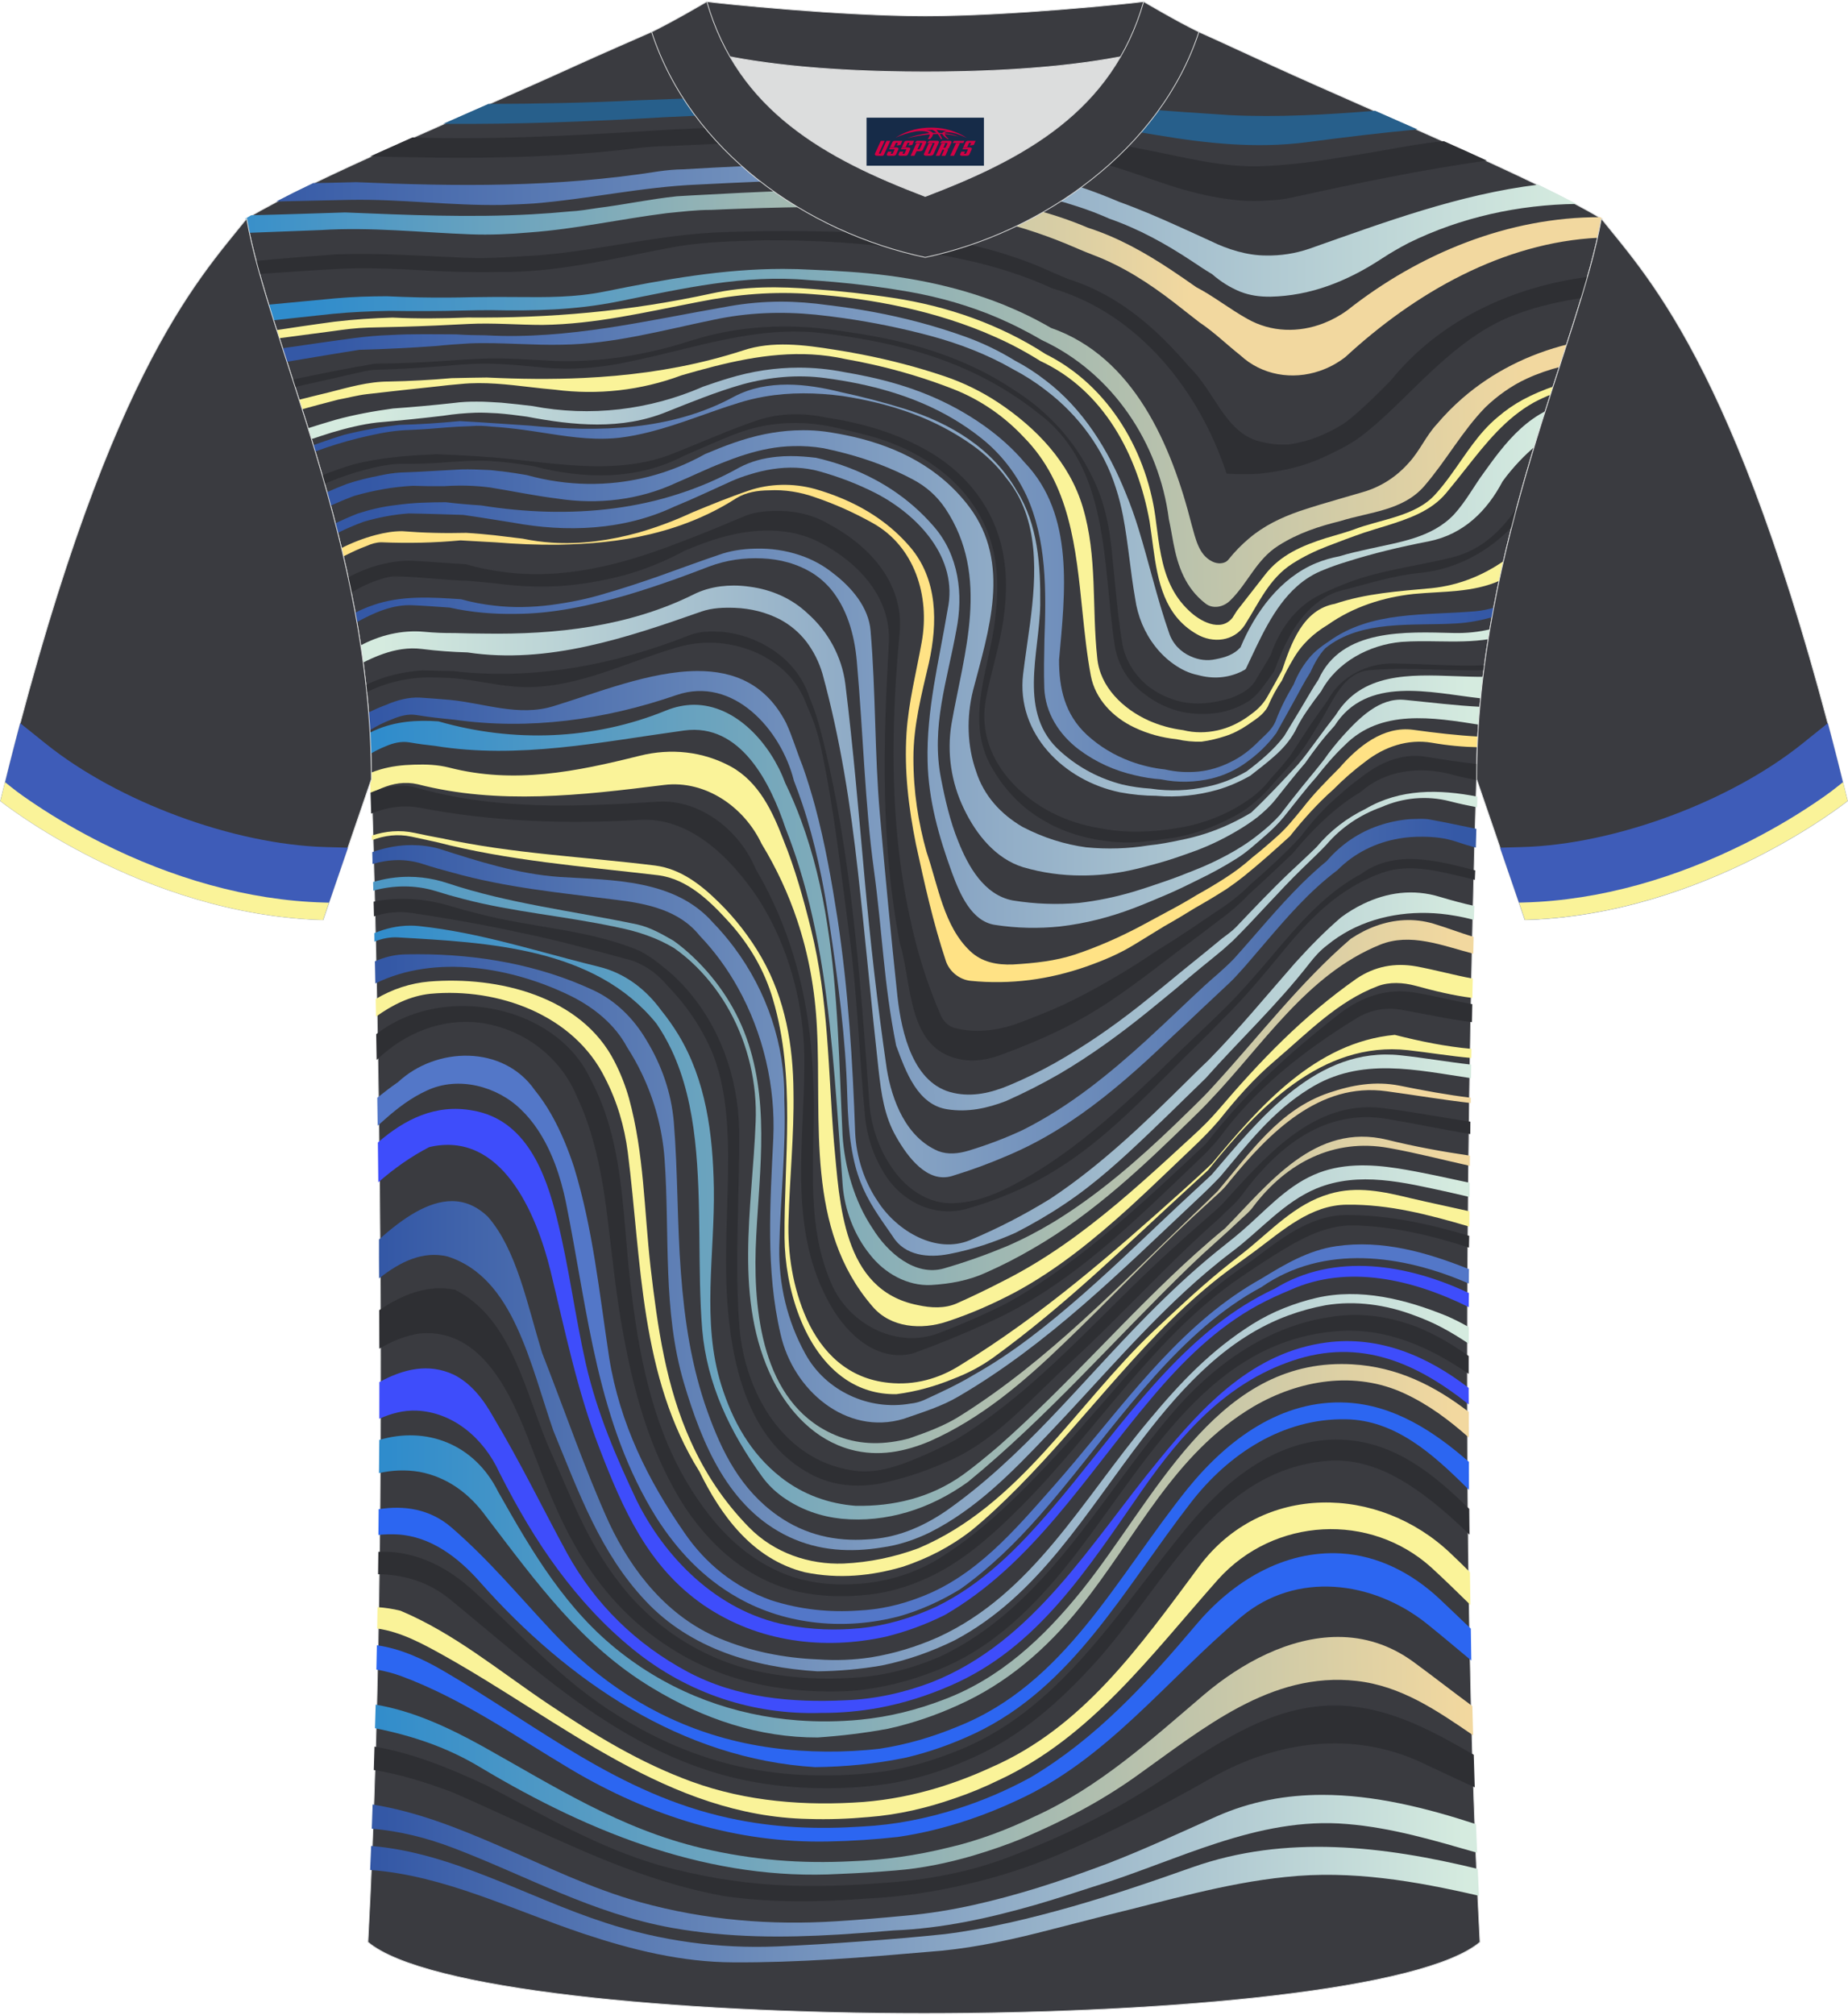<?xml version="1.0" encoding="utf-8"?>
<!-- Generator: Adobe Illustrator 24.0.1, SVG Export Plug-In . SVG Version: 6.00 Build 0)  -->
<svg xmlns="http://www.w3.org/2000/svg" xmlns:xlink="http://www.w3.org/1999/xlink" version="1.1" id="图层_1" x="0px" y="0px" width="378px" height="412px" viewBox="0 0 377.85 411.41" enable-background="new 0 0 377.85 411.41" xml:space="preserve">
<g>
	
		<path fill-rule="evenodd" clip-rule="evenodd" fill="#3A3B40" stroke="#DCDDDD" stroke-width="0.162" stroke-miterlimit="22.926" d="   M75.23,396.75c5.36-101,0.7-237.68,0.7-237.68c0-47.62-21.24-89.93-25.5-114.6c13.63-8.23,45.28-21.25,67.14-31.23   c5.55-2.52,11.68-5.18,15.66-6.93c17.52-0.32,25.34,1.25,55.54,1.25h0.31c30.2,0,38.53-1.57,56.04-1.25   c3.98,1.76,9.6,4.41,15.15,6.93c21.87,9.98,53.51,23,67.14,31.23c-4.27,24.67-25.5,66.98-25.5,114.6c0,0-4.66,136.67,0.7,237.68   C279.55,416.19,98.3,416.19,75.23,396.75z"/>
	<g>
		<path fill-rule="evenodd" clip-rule="evenodd" fill="#275F8B" d="M289.82,26.24c-7.56,0.7-15.14,1.63-22.81,2.64    c-10.23,1.29-20.23,0.23-30.22-1.44c-4.14-0.65-8.24-1.38-12.35-2.05s-8.23-1.28-12.43-1.68c-23.05-2.3-45.86-1.36-68.65-0.31    c-2.53,0.12-5.07,0.23-7.6,0.35c-15.06,0.89-30.07,1.47-45.14,1.35c3.09-1.36,6.19-2.73,9.24-4.07    c10.22-0.04,20.44-0.22,30.7-0.75c2.87-0.11,5.74-0.21,8.61-0.32C165,19,190.81,18.07,216.6,20.75    c5.83,0.45,11.63,0.91,17.43,1.35c5.8,0.44,11.59,0.86,17.4,1.22c9.95,0.49,19.84-0.1,29.74-0.89    C284.04,23.69,286.94,24.96,289.82,26.24z"/>
		<path fill-rule="evenodd" clip-rule="evenodd" fill="#2E2F33" d="M304.01,32.61c-13.38,1.87-26.67,4.65-39.9,7.56    c-1.67,0.38-3.18,0.53-4.79,0.59c-1.86,0.14-3.72,0.17-5.49,0.03c-5.29-0.43-10.57-1.72-15.66-3.43c-1.89-0.63-3.78-1.3-5.66-1.94    c-1.89-0.65-3.77-1.27-5.66-1.82c-3.34-1-6.72-1.85-10.13-2.55c-10.22-2.11-20.7-2.94-31.12-2.91c-13.4,0.03-26.78,0.51-40.16,1.1    c-2.68,0.12-5.35,0.24-8.03,0.37c-2.4,0.03-4.82,0.18-7.32,0.48c-18.38,2.25-36.28,2.14-54.39,1.66c2.81-1.27,5.7-2.57,8.63-3.87    c17.6,0.56,35.17-0.51,52.82-1.61c2.39-0.1,4.77-0.21,7.15-0.32c11.91-0.54,23.82-1.07,35.76-1.34    c13.56-0.32,27.01,1.06,40.34,3.25c4.44,0.73,8.87,1.55,13.29,2.43c8.23,1.55,16.41,3.89,24.97,3.44c1.7-0.08,3.4-0.2,5.08-0.36    s3.36-0.36,5.07-0.59c2.5-0.36,5.02-0.75,7.54-1.16c2.52-0.41,5.06-0.84,7.59-1.29c3.59-0.62,7.15-1.3,10.8-1.63l0.5-0.05    C298.24,29.98,301.18,31.31,304.01,32.61z"/>
		
			<linearGradient id="SVGID_1_" gradientUnits="userSpaceOnUse" x1="675.542" y1="365.237" x2="946.238" y2="365.237" gradientTransform="matrix(-1 0 0 -1 996.892 411.896)">
			<stop offset="0" style="stop-color:#D5EBDF"/>
			<stop offset="1" style="stop-color:#3458A6"/>
		</linearGradient>
		<path fill-rule="evenodd" clip-rule="evenodd" fill="url(#SVGID_1_)" d="M64.05,37.21l3.36-0.06l0,0c1.8-0.05,3.59-0.09,5.39-0.13    l0,0c20.74,0.89,40.89,1.11,61.95-2.22l0,0c1.67-0.23,3.26-0.38,4.85-0.4l0,0c2.1-0.12,4.21-0.24,6.31-0.35l0,0    c12.2-0.64,24.39-1.17,36.61-1.17l0,0c0.42,0,0.85,0,1.28,0l0,0c9.25,0.05,18.16,0.94,27.54,2.69l0,0    c3.79,0.69,7.41,1.69,10.9,2.9l0,0c2.24,0.79,4.44,1.66,6.61,2.58l0,0c4.27,1.54,8.4,3.33,12.51,5.19l0,0    c2.05,0.93,4.1,1.88,6.17,2.81l0,0c1.78,0.88,3.63,1.6,5.52,2.12l0,0c1.89,0.52,3.82,0.84,5.81,0.84l0,0    c3.01,0.06,5.96-0.4,8.84-1.38l0,0c15.41-5.43,30.69-11.13,46.81-13.1c2.83,1.37,5.45,2.69,7.81,3.94    c-11.8,0.15-23.66,2.73-34.3,7.97l0,0c-1.92,1-3.76,2.07-5.55,3.24l0,0c-7.05,4.63-14.55,7.58-22.73,7.75l0,0    c-2.12,0.02-4.2-0.24-6.19-1.04l0,0c-1.98-0.81-3.9-1.98-5.72-3.57l0,0c-1.38-0.81-2.72-1.72-4.06-2.61l0,0    c-5.37-3.56-10.86-6.6-16.93-8.72l0,0c-2.14-0.95-4.33-1.8-6.61-2.53l0,0c-3.26-1.06-6.55-1.94-9.85-2.67l0,0    c-9.92-2.18-20-2.99-30.14-2.96l0,0c-10.43,0.01-20.86,0.37-31.28,0.87l0,0c-2.08,0.1-4.17,0.2-6.25,0.31l0,0    c-11.32,0.46-22.3,2.96-33.59,3.87l0,0c-2.2,0.15-4.39,0.22-6.59,0.3l0,0c-5.12,0.08-10.21-0.22-15.31-0.52l0,0    c-5.18-0.31-10.35-0.61-15.55-0.52l0,0c-2.06,0.04-4.13,0.08-6.19,0.13l0,0l-8.99,0.2C58.78,39.77,61.31,38.51,64.05,37.21z"/>
		
			<linearGradient id="SVGID_2_" gradientUnits="userSpaceOnUse" x1="956.729" y1="487.589" x2="753.523" y2="487.589" gradientTransform="matrix(-1 0 0 1 996.892 -430)">
			<stop offset="0" style="stop-color:#2F8CCC"/>
			<stop offset="1" style="stop-color:#F2D89F"/>
		</linearGradient>
		<path fill-rule="evenodd" clip-rule="evenodd" fill="url(#SVGID_2_)" d="M327.67,44.47c-0.22,1.26-0.48,2.56-0.78,3.91    c-19.58,0.92-37.6,11.28-51.78,24.36l0,0c-1.63,1.27-3.42,2.23-5.28,2.86l0,0c-5.59,1.91-11.81,0.91-16.27-3.23l0,0    c-1.4-1.1-2.74-2.29-4.11-3.45l0,0c-1.36-1.15-2.75-2.28-4.21-3.25l0,0c-1.69-1.29-3.39-2.67-5.12-4l0,0    c-5.19-4.01-10.63-7.55-16.92-9.89l0,0c-1.82-0.7-3.57-1.49-5.36-2.23l0,0c-5.31-2.17-10.74-3.88-16.27-5.09l0,0    c-5.52-1.21-11.14-1.94-16.81-2.15l0,0c-10.94-0.38-21.86-0.26-32.76,0.12l0,0c-2.18,0.07-4.36,0.16-6.54,0.26l0,0    c-3.09-0.01-6.04,0.37-9.15,0.67l0,0c-9.54,1.21-18.64,3.26-28.07,3.94l0,0c-2,0.18-4.01,0.31-6.02,0.38l0,0    c-2.02,0.07-4.04,0.08-6.07,0l0,0c-10.16-0.38-20.31-1.51-30.49-0.87l0,0c-2.08,0.08-4.16,0.16-6.24,0.24l0,0l-8.69,0.33    c-0.21-0.99-0.4-1.95-0.56-2.89c0.38-0.23,0.78-0.46,1.18-0.7c4.75-0.12,9.49-0.27,14.23-0.42l0,0c1.65-0.05,3.31-0.11,4.97-0.16    l0,0c12.87,0.52,25.43,1.08,38.19,0.38l0,0c2.56-0.14,5.12-0.33,7.69-0.58l0,0c1.99-0.1,3.81-0.41,5.78-0.71l0,0    c5.46-0.68,10.68-1.82,16.17-2.39l0,0c2.08-0.15,4.15-0.23,6.28-0.35l0,0c2.3-0.13,4.6-0.25,6.9-0.36l0,0    c6.72-0.33,13.43-0.56,20.15-0.56l0,0c9.37,0,18.78,0.46,28.3,1.75l0,0c3.91,0.53,7.72,1.26,11.46,2.23l0,0    c1.87,0.48,3.72,1.03,5.55,1.65l0,0c1.83,0.62,3.65,1.31,5.44,2.07l0,0c6.17,1.99,11.59,5.05,16.86,8.53l0,0    c1.76,1.16,3.5,2.37,5.25,3.6l0,0c1.77,0.92,3.49,2.04,5.22,3.19l0,0c1.73,1.14,3.46,2.31,5.25,3.3l0,0    c4.88,2.77,10.53,2.87,15.61,0.89l0,0c1.7-0.66,3.33-1.55,4.84-2.65l0,0c14.68-11.59,32.92-19.07,51.69-19.02L327.67,44.47z"/>
		<path fill-rule="evenodd" clip-rule="evenodd" fill="#2E2F33" d="M323.59,60.66c-4.68,0.73-9.29,1.74-13.76,3.43    c-10.69,4.02-18.26,12.88-26.38,20.48c-1.32,1.23-2.64,2.38-4,3.48c-1.39,1.16-2.84,2.13-4.35,2.96c-1.52,0.82-3.07,1.59-4.65,2.3    c-1.97,0.89-4.05,1.62-6.24,2.15c-2.2,0.52-4.43,0.91-6.7,1.15c-2.24,0.14-4.48,0.13-6.72-0.02    c-5.53-16.9-18.03-32.73-35.62-37.86c-2.72-1.25-5.54-2.34-8.43-3.29s-5.85-1.75-8.85-2.42c-11.72-2.62-23.27-3.78-34.73-4.06    c-2.29-0.05-4.58-0.07-6.86-0.06c-6.65,0.2-13.09,0.28-19.91,1.64c-11.82,2.27-22.81,5-34.51,4.84c-2.76,0.05-5.52,0.03-8.28-0.03    c-1.85-0.05-3.69-0.13-5.54-0.22s-3.7-0.19-5.54-0.3c-4.32-0.19-8.63-0.3-12.95-0.1c-2.62,0.13-5.24,0.3-7.86,0.47    c-2.95,0.2-5.91,0.39-8.86,0.59c-0.25-0.9-0.49-1.78-0.72-2.65c3.17-0.3,6.33-0.58,9.49-0.83c2.31-0.18,4.62-0.36,6.93-0.52    c4.3-0.17,8.59-0.1,12.88,0.06c4.29,0.15,8.59,0.4,12.91,0.59c2.06,0.1,4.13,0.11,6.19,0.05s4.13-0.17,6.19-0.32    c11.72-0.48,23.01-3.36,34.75-4.5c5.15-0.53,10.3-0.53,15.46-0.65c2.3-0.02,4.61-0.02,6.93,0c6.93,0.07,13.87,0.32,20.82,0.81    c4.84,0.35,9.68,1.06,14.42,2.16s9.38,2.58,13.83,4.46c1.81,0.8,3.62,1.61,5.45,2.36c7.72,2.43,13.98,6.85,19.52,12.29    c1.84,1.81,3.61,3.74,5.32,5.74c4.99,4.79,7.19,12.97,13.78,15.02c2.3,0.68,4.54,0.92,6.66,0.75c1.96-0.28,3.81-0.78,5.57-1.45    c1.77-0.68,3.44-1.53,5.05-2.51c0.67-0.36,1.28-0.89,1.96-1.42c1.48-1.23,2.87-2.5,4.22-3.8c1.35-1.29,2.66-2.61,3.96-3.94    c9.99-12.33,24.92-19.16,40.42-21.13C324.44,57.77,324.01,59.2,323.59,60.66z"/>
		
			<linearGradient id="SVGID_3_" gradientUnits="userSpaceOnUse" x1="934.605" y1="319.578" x2="683.754" y2="324.94" gradientTransform="matrix(-1 0 0 -1 996.892 411.896)">
			<stop offset="0" style="stop-color:#2F8CCC"/>
			<stop offset="1" style="stop-color:#F2D89F"/>
		</linearGradient>
		<path fill-rule="evenodd" clip-rule="evenodd" fill="url(#SVGID_3_)" d="M54.71,62.08l6.95-0.66l0,0c2.33-0.22,4.67-0.44,7-0.66    l0,0c3.48-0.31,6.97-0.41,10.46-0.42l0,0c2.19,0.1,4.38,0.18,6.58,0.23l0,0c1.83,0.03,3.66,0.05,5.49,0.04l0,0    c1.83-0.01,3.65-0.03,5.48-0.08l0,0c1.62-0.03,3.25-0.04,4.87-0.05l0,0c1.46,0,2.92,0.01,4.37,0.02l0,0    c5.81,0.05,11.59,0.1,17.65-1.11l0,0c12.54-2.54,24.35-4.64,36.54-4.64l0,0c1.95,0,3.91,0.06,5.88,0.17l0,0    c2.51,0.1,5.02,0.24,7.54,0.41l0,0c10.88,0.73,21.53,2.69,31.68,6.74l0,0c1.66,0.68,3.31,1.41,4.93,2.2l0,0    c1.62,0.79,3.21,1.64,4.76,2.54l0,0c17.01,5.94,24.66,24.05,28.75,40.2l0,0c0.84,2.94,1.45,6.2,4.25,7.56l0,0    c1.06,0.53,2.5,0.53,3.26-0.38l0,0c1.33-1.68,2.77-3.12,4.23-4.35l0,0c1.52-1.3,3.17-2.36,4.89-3.27l0,0    c1.72-0.9,3.53-1.64,5.38-2.29l0,0c2.83-0.95,5.65-1.78,8.49-2.6l0,0c1.51-0.45,3.05-0.87,4.58-1.33l0,0    c3.66-1.07,6.84-3.12,9.42-6.07l0,0c2.2-2.43,3.41-5.38,5.61-7.76l0,0c1.64-1.94,3.41-3.73,5.3-5.37l0,0    c6.15-5.33,13.51-9,21.54-11c-0.48,1.5-0.98,3.03-1.48,4.59c-2.33,0.6-4.63,1.38-6.88,2.41l0,0c-1.65,0.75-3.16,1.64-4.57,2.63    l0,0c-1.42,0.99-2.73,2.08-3.96,3.26l0,0c-4.73,4.86-7.91,10.77-12.46,16.07l0,0c-4.39,5.08-11.21,5.3-17.15,7.17l0,0    c-2.19,0.54-4.35,1.15-6.47,1.95l0,0c-2.12,0.8-4.2,1.79-6.23,3.08l0,0c-4.55,2.88-6.21,7.65-9.85,11.21l0,0    c-1.37,1.37-3.56,1.82-5.08,0.61l0,0c-4.09-3.18-5.64-7.6-6.54-12.33l0,0c-0.31-1.59-0.56-3.21-0.93-4.89l0,0    c-2-15.59-11.54-29.91-25.96-36.6l0,0c-1.43-0.84-2.89-1.64-4.38-2.39l0,0c-1.48-0.76-3-1.46-4.53-2.13l0,0    c-2.88-1.24-5.86-2.3-8.9-3.19l0,0c-3.05-0.89-6.16-1.61-9.32-2.17l0,0c-5.19-0.91-10.34-1.57-15.47-2.02l0,0    c-1.71-0.15-3.42-0.27-5.12-0.38l0,0c-13.1-1.18-25.52,1.7-38.78,4.35l0,0c-8.94,1.82-17.42,1.97-26.14,1.8l0,0    c-1.88,0-3.75,0.03-5.63,0.08l0,0c-2.55,0.07-5.09,0.1-7.64,0.11l0,0c-2.54,0.01-5.08-0.01-7.62-0.04l0,0    c-1.92,0.04-3.83,0.09-5.75,0.19l0,0c-1.91,0.1-3.83,0.23-5.74,0.42l0,0c-2.29,0.24-4.59,0.49-6.88,0.74l0,0l-5.42,0.59    C55.37,64.2,55.04,63.14,54.71,62.08z"/>
		<path fill-rule="evenodd" clip-rule="evenodd" fill="#FAF399" d="M317.27,80.36c-1.22,0.49-2.42,1.03-3.6,1.66    c-5.8,3.23-9.81,8.3-13.88,13.45c-1.35,1.71-2.71,3.43-4.09,5.08c-3.09,3.74-7.87,5.33-12.32,6.72c-1.54,0.48-3.06,0.92-4.53,1.41    c-2.57,0.89-5.09,1.84-7.5,2.77s-4.78,2.06-7.08,3.53c-4.77,3.03-6.82,7.96-9.77,12.58c-2.2,3.34-6.52,3.79-9.85,1.82    c-6.57-3.79-7.92-10.71-8.87-17.75c-0.24-1.76-0.46-3.53-0.73-5.26c-2.45-13.58-9.35-26.76-22.33-32.79    c-1.51-0.95-3.05-1.84-4.62-2.68c-1.57-0.84-3.17-1.61-4.82-2.33c-2.92-1.31-5.94-2.44-9.03-3.43    c-6.17-1.98-12.58-3.35-18.87-4.24c-3.14-0.45-6.26-0.77-9.3-0.99c-7.8-0.61-15.3,0-23.26,1.59c-10.99,2.12-21.07,4.55-31.9,4.7    c-5,0-10.07-0.45-15.05-0.2c-2.28,0.12-4.55,0.23-6.83,0.33c-4.55,0.2-9.1,0.32-13.65,0.41c-2.5,0.07-4.93,0.38-7.42,0.74    c-2.32,0.31-4.64,0.61-6.96,0.92l-4.14,0.55l-0.53-1.66c1.68-0.26,3.36-0.51,5.04-0.76c2.33-0.34,4.65-0.67,6.96-0.98    c1.99-0.24,3.97-0.42,5.96-0.56s3.98-0.23,5.97-0.29c2.56,0.12,5.12,0.17,7.68,0.16c2.56-0.01,5.11-0.07,7.67-0.17    c16.75,0.15,32.88-1.22,49.93-4.93c7.04-1.51,13.86-1.44,20.81-0.88c2.71,0.2,5.43,0.44,8.15,0.74c2.72,0.3,5.45,0.65,8.19,1.07    c5.46,0.83,10.94,2.19,16.2,4.1c2.63,0.96,5.2,2.05,7.69,3.28s4.9,2.59,7.18,4.08c13.07,6.49,21.02,20.28,22.63,34.54    c0.29,2.22,0.56,4.42,0.99,6.55c0.85,4.25,2.33,8.21,5.74,11.39c2.19,2.12,6.44,4.47,8.86,1.44c0.3-0.46,0.61-0.99,0.91-1.44    c1.97-2.5,3.71-4.77,5.68-7.27c3.18-4.17,7.73-6.07,12.5-7.58c1.82-0.55,3.65-1.04,5.54-1.69c2.84-1.12,5.99-1.76,9-2.74    c3.02-0.98,5.85-2.25,7.92-4.59c1.14-1.26,2.18-2.61,3.17-3.98c2.99-4.11,5.55-8.46,9.51-11.73c1.62-1.4,3.34-2.59,5.24-3.61    c2.06-1.1,4.19-1.99,6.37-2.73L317.27,80.36z"/>
		
			<linearGradient id="SVGID_4_" gradientUnits="userSpaceOnUse" x1="680.626" y1="312.731" x2="929.945" y2="311.199" gradientTransform="matrix(-1 0 0 -1 996.892 411.896)">
			<stop offset="0" style="stop-color:#D5EBDF"/>
			<stop offset="1" style="stop-color:#3458A6"/>
		</linearGradient>
		<path fill-rule="evenodd" clip-rule="evenodd" fill="url(#SVGID_4_)" d="M149.19,62.36c3.54-0.62,6.99-0.9,10.38-0.92    c3.26,0,6.51,0.26,9.78,0.72l0,0c3.13,0.37,6.25,0.84,9.36,1.42l0,0c6.21,1.16,12.37,2.78,18.45,4.95l0,0    c3.63,1.29,7.1,2.96,10.35,4.96l0,0c2.25,1.18,4.32,2.53,6.22,4.01l0,0c7.7,5.81,12.92,14.3,16.49,23.2l0,0    c0.99,2.38,1.81,4.73,2.54,7.09l0,0c2.18,7.07,3.83,14.36,6.25,21.29l0,0c0.72,2.27,2.39,3.97,4.44,4.86l0,0    c1.62,0.74,3.36,0.97,5.1,0.59l0,0c1.97-0.38,3.74-0.93,5.09-2.43l0,0c3.01-7.19,8.09-14.18,15.49-17.23l0,0    c1.48-0.61,3.05-1.06,4.73-1.38l0,0c1.97-0.62,4.06-1.06,6.24-1.55l0,0c5.95-1.35,12.61-2.19,17.16-6.96l0,0    c2.5-2.73,4.09-5.83,6.26-8.75l0,0c1.02-1.42,2.04-2.83,3.11-4.17l0,0c2.68-3.37,5.67-6.37,9.54-8.33    c-0.74,2.37-1.5,4.78-2.24,7.24c-1.14,0.96-2.24,2-3.29,3.11l0,0c-1.21,1.28-2.37,2.66-3.41,4.09l0,0    c-3.15,5.98-7.92,10.83-15.12,12.27l0,0c-5.91,1.14-11.29,2.43-16.81,4.18l0,0c-1.51,0.46-3,0.97-4.48,1.58l0,0    c-2.18,0.82-4.04,2-5.66,3.45l0,0c-4.87,4.34-7.62,10.98-10.4,16.78l0,0c-0.15,0.3-0.6,0.38-0.91,0.61l0,0    c-2.81,1.35-5.86,1.57-8.93,0.72l0,0c-1.78-0.35-3.41-1.16-4.87-2.18l0,0c-1.46-1.02-2.75-2.26-3.84-3.66l0,0    c-1.1-1.4-2-2.95-2.69-4.59l0,0c-0.69-1.65-1.16-3.38-1.41-5.14l0,0c-0.98-5.53-1.42-11.36-2.5-16.99l0,0    c-0.37-1.88-0.82-3.74-1.44-5.63l0,0c-2.5-7.98-7.65-14.95-14.28-19.97l0,0c-2.1-1.64-4.35-3.08-6.75-4.34l0,0    c-5.2-3-10.93-5.21-16.84-6.81l0,0c-5.88-1.58-11.77-2.77-17.66-3.62l0,0c-1.96-0.28-3.93-0.52-5.89-0.73l0,0    c-6.99-0.68-13.81-0.46-20.93,1.06l0,0c-10.61,2.2-20.38,4.93-30.91,5.08l0,0c-2.98,0.07-5.95-0.04-8.91-0.15l0,0    c-3.36-0.12-6.71-0.25-10.08-0.11l0,0c-2.3,0.13-4.61,0.3-6.92,0.54l0,0c-2.58,0.19-5.17,0.34-7.76,0.47l0,0    c-2.59,0.13-5.18,0.23-7.78,0.3l0,0c-2.26,0.35-4.52,0.73-6.78,1.1l0,0c-2.75,0.46-5.51,0.92-8.27,1.38L57.52,71    c2.83-0.41,5.65-0.81,8.47-1.22l0,0c2.17-0.31,4.34-0.62,6.5-0.9l0,0c2.45-0.31,4.8-0.53,7.22-0.61l0,0    c2.28-0.13,4.54-0.17,6.79-0.17l0,0c2.26-0.01,4.51,0.03,6.76,0.03l0,0c2.03,0.13,4.06,0.18,6.09,0.19l0,0    C116.23,69.25,132.22,65.31,149.19,62.36L149.19,62.36z"/>
		<path fill-rule="evenodd" clip-rule="evenodd" fill="#2E2F33" d="M309.41,107.19c-4.97,5.31-11.56,8.95-19.16,9.71    c-5.38,0.53-10.04,2.07-15.24,3.4c-2.32,0.5-3.79,1.3-5.32,2.41c-4.59,3.31-7.21,8.93-9.16,14.26c-0.95,1.38-1.93,2.76-3.01,4.1    c-0.68,0.83-1.44,1.51-2.29,2.09c-2.04,1.24-4.16,2.02-6.39,2.34c-2.23,0.32-4.56,0.29-7.01-0.17c-2.76-0.61-5.4-1.8-7.79-3.66    c-3.41-2.5-5.53-6.06-6.14-10.08c-0.63-4.17-1-8.53-1.44-12.89c-0.21-2.18-0.45-4.36-0.74-6.52c-0.29-2.16-0.64-4.3-1.08-6.4    c-0.44-2.09-0.97-4.15-1.64-6.13c-2.01-5.95-5.23-11.3-10.71-15.42c-5.05-3.99-10.4-7.1-16.07-9.5s-11.66-4.08-17.99-5.3    c-1.65-0.31-3.3-0.6-4.94-0.85s-3.28-0.48-4.92-0.67c-13.57-1.7-26.07,3-39.71,5.8c-5.98,1.29-11.59,1.74-17.5,1.21    c-4.84-0.45-9.62-0.98-14.45-0.76c-1.9,0.09-3.8,0.23-5.71,0.43c-2.32,0.18-4.64,0.34-6.96,0.47s-4.65,0.23-6.98,0.31    c-1.29,0-2.58,0.31-3.85,0.6c-1.76,0.37-3.5,0.8-5.24,1.2c-1.96,0.43-3.91,0.86-5.85,1.3l-2.03,0.46l-0.49-1.52    c2.22-0.47,4.44-0.92,6.64-1.36c2.28-0.45,4.56-0.89,6.83-1.32c1.41-0.1,2.77-0.63,4.21-0.63c2.32-0.02,4.64-0.08,6.95-0.17    s4.62-0.22,6.92-0.39c2.46-0.18,4.91-0.34,7.37-0.44c4.98-0.21,9.98,0.24,14.98,0.47c9.4,0.3,18.56-1.21,27.58-4.09    c9.85-3.18,20.15-3.64,30.21-2.13c2.59,0.35,5.18,0.76,7.79,1.24c5.05,0.93,10.07,2.27,14.85,4.07c4.78,1.81,9.33,4.08,13.45,6.88    c5.08,3.19,9.45,7.36,12.79,12.27c1.12,1.63,2.12,3.35,2.99,5.14c2.79,5.33,3.85,11.32,4.33,17.21c0.2,1.88,0.38,3.74,0.56,5.6    c0.36,3.72,0.73,7.45,1.38,11.32c0.56,3.56,2.55,6.69,5.28,8.94c1.81,1.37,3.73,2.32,5.7,2.91c1.98,0.59,3.99,0.76,5.96,0.59    c1.83-0.16,3.62-0.53,5.37-1.08c1.86-0.76,3.68-1.59,4.87-3.4c1.08-1.91,2.29-3.67,3.23-5.45c1.74-5.01,4.82-9.43,9.46-11.92    c1.55-0.83,3.19-1.55,5-2.27c7.07-3,14.97-3.78,22.55-5.67c6.31-1.55,10.4-5.78,13.65-10.66    C310.14,104.44,309.77,105.81,309.41,107.19z"/>
		<path fill-rule="evenodd" clip-rule="evenodd" fill="#FAF399" d="M306.77,118.41c-5.63,2.55-11.71,2.2-17.74,2.78    c-6.28,0.68-12.34,2.65-17.47,6.25c-1.47,0.89-2.83,1.88-4.05,3.07s-2.3,2.57-3.2,4.17c-0.76,1.28-1.54,2.68-2.19,4.18    c-1.11,1.64-2.08,3.42-2.9,5.35c-0.95,1.76-2.61,2.67-4.14,3.76c-1.43,0.98-2.93,1.74-4.5,2.26c-1.58,0.52-3.21,0.92-4.92,1.15    c-1.67,0.05-3.37-0.11-5.1-0.5c-2.96-0.31-5.88-1.09-8.66-2.42c-4.31-2.04-7.95-5.76-8.86-10.53c-0.8-4.28-1.26-8.67-1.71-13.05    c-1.35-13.14-2.53-26.16-12.06-35.8c-3.95-4.21-8.83-7.58-14.22-9.71c-5.42-2.13-10.96-3.8-16.59-5.07    c-1.87-0.42-3.76-0.8-5.65-1.13c-9.09-2.03-18.02-0.72-26.86,1.52c-2.21,0.56-4.42,1.18-6.62,1.82    c-8.26,3.08-17.13,4.07-25.84,2.93c-1.61-0.13-3.22-0.32-4.83-0.5c-4.83-0.56-9.65-1.16-14.48-0.66    c-1.69,0.14-3.39,0.31-5.08,0.52c-2.33,0.25-4.66,0.5-7.01,0.75c-2.34,0.26-4.7,0.53-7.08,0.8c-1.97,0.23-3.87,0.76-5.86,1.12    c-2.54,0.65-5.08,1.33-7.62,2.03l-0.62-1.94l0.54-0.14c1.9-0.48,3.8-0.96,5.7-1.41c4.06-1.03,8.15-2.24,12.32-2.24    c2.17-0.04,4.32-0.12,6.46-0.24c2.14-0.11,4.26-0.27,6.38-0.45c2.4-0.06,4.81-0.1,7.21-0.13c6.63,0.31,13.23,0.4,19.81,0.09    c2.19-0.11,4.38-0.25,6.57-0.45c2.19-0.2,4.37-0.45,6.55-0.75c2.18-0.31,4.36-0.67,6.53-1.09c4.35-0.85,8.68-1.95,13-3.35    c5.91-1.97,12.42-1.14,18.63-0.14c1.89,0.29,3.77,0.62,5.65,0.99c5.64,1.1,11.24,2.55,16.8,4.42c3.93,1.32,7.67,3.16,11.09,5.43    c7.69,5.13,14.51,12.17,17.24,21.34c1.52,5.07,1.97,10.19,2.19,15.33s0.2,10.31,0.77,15.5c0.53,5.91,5.3,10.45,10.53,12.8    c2.25,1,4.62,1.64,7.01,1.95c2.4,0.6,4.74,0.55,7.01,0.06c2.27-0.49,4.45-1.51,6.51-3.01c1.37-0.97,2.69-2.11,3.64-3.74    c1.02-1.79,2.07-3.63,3.09-5.53c0.91-2.71,1.98-5.83,3.63-8.4c1.65-2.57,3.88-4.6,7.16-5.19c6.34-2.14,13.08-2.59,19.75-3.2    c5.66-0.58,10.66-2.67,15.01-5.72C307.38,115.65,307.08,117.01,306.77,118.41z"/>
		<path fill-rule="evenodd" clip-rule="evenodd" fill="#3E4DFB" d="M300.3,286.84c-10.43-8.29-22.04-13.75-36.17-8.88    c-13.34,4.54-22.43,14.7-30.61,26.44c-11.22,16.13-21.37,32.2-39.12,39.89c-4.68,2.05-9.56,3.61-14.74,4.58    c-3.81,0.69-7.73,1.05-11.77,1.03c-6.94,0.22-13.74-0.76-20.2-2.92s-12.58-5.49-18.14-9.99c-6.07-4.92-11.08-10.46-15.51-16.43    c-4.43-5.98-8.26-12.54-11.89-19.7c-3.32-7.32-9.7-12.44-16.97-12.75c-2.62-0.11-5.15,0.56-7.62,1.66c0-2.51,0.01-5.01,0.01-7.49    c4.95-2.71,10.06-3.89,15.16-1.54c3.48,1.72,6.02,4.89,8.12,8.65c5.83,9.77,10.12,18.74,15.1,27.87    c5.76,10.45,14.16,18.63,24.69,24.26c5.01,2.66,10.32,4.24,15.74,5.09s10.96,0.97,16.43,0.71c6.18-0.24,12.05-1.55,17.71-3.7    c20.95-8.3,32.39-28.37,46.56-45.57c9.09-11.13,19.24-21.89,34.09-23.86c10.85-1.45,20.69,2.78,29.12,9.28L300.3,286.84z"/>
		
			<linearGradient id="SVGID_5_" gradientUnits="userSpaceOnUse" x1="917.34" y1="95.447" x2="699.553" y2="94.936" gradientTransform="matrix(-1 0 0 -1 996.892 411.896)">
			<stop offset="0" style="stop-color:#2F8CCC"/>
			<stop offset="1" style="stop-color:#F2D89F"/>
		</linearGradient>
		<path fill-rule="evenodd" clip-rule="evenodd" fill="url(#SVGID_5_)" d="M77.55,294.11c9.48-2.84,19.41,0.7,24.32,10.61l0,0    c3.61,6.38,7.06,12.38,11.04,17.91l0,0c3.98,5.53,8.47,10.65,14.23,15.1l0,0c10.68,8.28,23.11,12.7,35.92,13.69l0,0    c4.27,0.33,8.58,0.28,12.89-0.14l0,0c5.97-0.59,11.57-2.02,16.91-4.06l0,0c11.58-4.32,20.44-12.58,28.32-22.35l0,0    c14.89-18.58,26.99-46.28,53.12-46.28l0,0c0.71,0,1.44,0.02,2.18,0.06l0,0c9.24,0.52,16.9,4.4,23.83,9.73    c0.01,1.74,0.01,3.49,0.02,5.24c-4.03-3.57-8.27-6.76-13.24-9.05l0,0c-10-4.62-21.36-2.8-30.83,2.73l0,0    c-16.44,9.77-23.79,26.59-35.46,41.06l0,0c-6.9,8.56-15,15.53-24.85,19.93l0,0c-4.57,2.09-9.34,3.73-14.41,4.85l0,0    c-4.72,0.87-9.5,1.45-14.35,1.78l0,0c-11.97,0.04-23.31-3.76-33.8-10.11l0,0c-7.31-4.39-13.22-9.8-18.59-15.76l0,0    c-5.37-5.96-10.21-12.49-15.38-19.25l0,0c-3.48-4.82-8.05-8.13-13.68-9.18l0,0c-2.84-0.47-5.59-0.33-8.25,0.26    C77.51,298.62,77.52,296.37,77.55,294.11z"/>
		<path fill-rule="evenodd" clip-rule="evenodd" fill="#2C66F1" d="M300.35,304.32l-0.57-0.58c-6.89-6.81-14.54-13.71-24.62-13.86    c-12.72-0.23-23.94,6.97-31.74,17.12c-13.63,17.58-24.01,37.58-44.15,47.11c-4.47,2.09-9.13,3.78-14.11,4.94    c-6.11,1.27-12.26,1.86-18.51,1.93c-13.55-0.83-26.18-5.2-37.67-11.91c-11.49-6.71-21.85-15.76-30.87-25.95    c-4.44-5.03-10.06-9.31-16.84-9.7c-1.32-0.07-2.62-0.03-3.9,0.1c0.02-1.75,0.03-3.51,0.05-5.26c5.24-0.83,10.5-0.04,14.86,3.71    c7.67,6.63,13.64,13.84,20.46,21.13c9.47,10.18,20.81,17.69,34.15,21.61c7.27,2.13,14.63,3.04,22,3.09    c3.68,0.03,7.37-0.16,11.04-0.59c5.58-0.86,10.81-2.42,15.8-4.49c22.1-8.74,32.55-30.56,47.1-48.67    c8.18-10.08,19.24-18.26,32.5-17.58c9.66,0.51,17.81,5.83,25.01,12.12C300.35,300.49,300.36,302.4,300.35,304.32z"/>
		<path fill-rule="evenodd" clip-rule="evenodd" fill="#2E2F33" d="M300.46,313.46c-1.33-1.3-2.68-2.57-4.06-3.79    c-7.12-6.21-15.3-12.05-25-11.29c-22.8,1.89-33.03,25-46.97,40.68c-7.5,8.34-15.6,15.61-25.7,20.06c-2.95,1.33-5.94,2.48-9.02,3.4    c-3.08,0.92-6.23,1.62-9.5,2.06c-3.94,0.51-7.88,0.74-11.83,0.71c-7.89-0.05-15.76-1.09-23.48-3.58    c-10.39-3.36-19.4-8.68-27.93-14.88c-8.52-6.2-16.56-13.28-24.98-20.16c-4.34-3.55-9.48-5.07-14.69-5.12    c0.02-1.53,0.04-3.05,0.06-4.58c2.08-0.08,4.19,0.1,6.32,0.61c4.86,1.2,8.95,3.68,12.66,6.96c10.11,9.13,18.38,18.8,30.23,26.05    c6.69,4.13,13.3,7.16,20.76,9.29c7.44,2.11,14.93,2.89,22.41,2.79c3.74-0.04,7.48-0.32,11.2-0.83c4.72-0.76,9.25-2.04,13.65-3.75    c21.88-8.12,33.7-28.73,48.32-46.38c8.56-10.31,20.08-19.32,34.02-17.43c8.48,1.13,15.22,6.13,21.36,11.89    c0.71,0.66,1.42,1.34,2.12,2.02C300.42,309.94,300.44,311.69,300.46,313.46z"/>
		<path fill-rule="evenodd" clip-rule="evenodd" fill="#FAF399" d="M300.65,327.83c-2.63-2.57-5.24-5.13-7.89-7.56    c-12.57-11.44-32.27-10.38-43.71,2.35c-13.71,15.45-25.99,32.27-44.82,41.01c-2.96,1.44-5.96,2.7-9.07,3.74    c-5.67,1.98-11.5,3.34-17.53,3.81c-4.11,0.37-8.22,0.53-12.38,0.39c-28.49-0.57-50.32-19.88-74.58-33.44    c-4.31-2.4-8.74-4.81-13.55-5.48c0.02-1.45,0.05-2.91,0.07-4.37c1.55,0.11,3.11,0.34,4.69,0.73c11,4.64,19.82,12.06,30.14,19.01    c9.76,6.52,18.76,12.02,29.33,15.9c5.67,2.07,11.52,3.33,17.42,3.96c5.91,0.64,11.87,0.65,17.8,0.22    c5.21-0.42,10.22-1.42,15.09-2.88c3.78-1.15,7.41-2.54,10.93-4.16c18.73-8.14,30.32-24.58,42.59-41.1    c12.88-17.27,36.74-16.67,51.44-2.65c1.32,1.24,2.63,2.53,3.93,3.83C300.58,323.36,300.61,325.59,300.65,327.83z"/>
		<path fill-rule="evenodd" clip-rule="evenodd" fill="#2C66F1" d="M300.83,339.19c-3.01-2.5-6.03-5.06-9.15-7.57    c-11.06-8.78-26.67-10.75-37.88-1.36c-15.53,13.11-27.57,29.25-45.99,37.58c-3.21,1.5-6.48,2.82-9.87,3.95    c-4.68,1.56-9.45,2.75-14.34,3.46c-4.72,0.52-9.46,0.84-14.22,0.93c-18.61,0.4-36.47-5.1-52.84-14.86    c-11.59-6.91-21.95-14.24-34.36-18.89c-1.7-0.63-3.45-1.09-5.22-1.39c0.03-1.66,0.07-3.31,0.1-4.97    c4.85,0.69,9.39,2.77,13.78,5.34c19.35,11.3,35.68,25.07,58.19,29.97c4.65,1.02,9.19,1.6,13.71,1.86    c4.52,0.25,9.02,0.18,13.59-0.12c6.62-0.34,13.05-1.61,19.32-3.6c5.23-1.67,10.19-3.76,15.15-6.49    c13.32-7.93,23.62-19.14,33.85-31.26c7.43-8.79,17.88-15.15,29.55-14.47c7.58,0.45,14.47,4.01,20.08,9.24    c2.17,2.03,4.3,4.1,6.45,6.14C300.77,334.85,300.81,337.02,300.83,339.19z"/>
		
			<linearGradient id="SVGID_6_" gradientUnits="userSpaceOnUse" x1="922.003" y1="48.941" x2="696.556" y2="55.58" gradientTransform="matrix(-1 0 0 -1 996.892 411.896)">
			<stop offset="0" style="stop-color:#2F8CCC"/>
			<stop offset="1" style="stop-color:#F2D89F"/>
		</linearGradient>
		<path fill-rule="evenodd" clip-rule="evenodd" fill="url(#SVGID_6_)" d="M76.81,348.21c7.61,1.27,14.93,4.68,21.84,8.5l0,0    c14.75,8.23,28.13,16.89,44.93,20.85l0,0c5.16,1.21,10.24,2.01,15.32,2.44l0,0c5.08,0.43,10.15,0.48,15.3,0.21l0,0    c6.68-0.24,13.25-1.19,19.68-2.78l0,0c3.13-0.71,6.17-1.65,9.14-2.74l0,0c2.97-1.09,5.88-2.34,8.76-3.73l0,0    c12.94-5.93,23.32-15.33,34.31-24.72l0,0c7.79-6.61,17.64-11.87,27.48-11.87l0,0c5.26,0,10.53,1.51,15.47,5.13l0,0    c4.09,3,8.04,6.09,12.01,9.01c0.04,1.99,0.1,3.98,0.15,5.96c-7.41-5.06-14.67-10.08-23.83-11.11l0,0    c-17.58-1.97-31.29,9.7-45.38,19.7l0,0c-7.43,5.23-14.7,8.94-22.58,12.33l0,0c-3.46,1.45-6.98,2.64-10.57,3.71l0,0    c-5.12,1.49-10.34,2.57-15.73,3l0,0c-3.81,0.32-7.62,0.56-11.43,0.71l0,0c-26.15,1.48-50.53-8.07-73.34-21.71l0,0    c-6.85-4.15-13.89-6.5-21.67-8.08C76.72,351.42,76.76,349.81,76.81,348.21z"/>
		<path fill-rule="evenodd" clip-rule="evenodd" fill="#2E2F33" d="M301.53,365.11c-3.53-1.6-7.05-3.27-10.59-4.94    c-14.24-6.74-29.85-4.62-43.41,3.11c-10.31,5.91-20.38,10.98-31.01,15.55c-3.11,1.3-6.23,2.46-9.39,3.48    c-3.15,1.02-6.34,1.91-9.57,2.63c-6.72,1.58-13.54,2.59-20.46,2.91c-4.74,0.37-9.51,0.59-14.34,0.55    c-4.82-0.04-9.71-0.35-14.66-1.05c-9.64-1.74-19.04-5.02-28.32-9s-18.33-8.34-27.28-12.23c-5.37-2.02-10.72-3.71-16.07-4.55    c0.05-1.59,0.09-3.18,0.14-4.78c7.68,1.29,15.31,4.36,23.02,7.98c11.5,6.04,22.79,12.68,35.33,16.3    c7.97,2.19,15.79,3.51,23.42,3.97c3.81,0.23,7.57,0.27,11.3,0.19c3.73-0.09,7.42-0.3,11.1-0.59c4.34-0.29,8.65-0.82,12.9-1.67    c4.26-0.85,8.45-2.01,12.57-3.58c10.1-3.83,19.5-8.3,28.97-14.28c12.8-8.18,25.23-18.03,40.76-16.59    c9.36,0.88,17.38,5.33,25.39,9.93C301.39,360.68,301.46,362.9,301.53,365.11z"/>
		
			<linearGradient id="SVGID_7_" gradientUnits="userSpaceOnUse" x1="697.464" y1="30.94" x2="918.059" y2="30.429" gradientTransform="matrix(-1 0 0 -1 996.892 411.896)">
			<stop offset="0" style="stop-color:#D5EBDF"/>
			<stop offset="1" style="stop-color:#3458A6"/>
		</linearGradient>
		<path fill-rule="evenodd" clip-rule="evenodd" fill="url(#SVGID_7_)" d="M76.19,368.62c9.09,1.47,17.39,4.79,25.81,8.43l0,0    c9.59,4.13,18.68,8.69,28.95,11.55l0,0c13.3,3.67,26.65,4.74,40.13,3.88l0,0c4.79-0.3,9.59-0.71,14.38-1.17l0,0    c4.58-0.41,9.07-1.16,13.5-2.13l0,0c4.43-0.98,8.81-2.18,13.17-3.52l0,0c4.8-1.49,9.5-3.16,14.2-4.92l0,0    c7.56-2.91,14.91-6.32,22.33-9.65l0,0c7.12-3.17,14.41-4.44,21.72-4.44l0,0c10.57,0,21.19,2.64,31.41,5.99    c0.08,1.96,0.15,3.9,0.23,5.84c-8.74-2.51-17.44-5.12-26.61-5.87l0,0c-18.41-1.59-34.93,7.65-51.96,12.84l0,0    c-3.93,1.29-7.86,2.55-11.84,3.71l0,0c-4.71,1.34-9.45,2.55-14.25,3.46l0,0c-4.8,0.91-9.66,1.54-14.64,1.74l0,0    c-3.77,0.32-7.51,0.61-11.26,0.84l0,0c-11.24,0.67-22.46,0.69-34.03-1.36l0,0c-16.32-2.94-29.88-10.7-44.93-16.41l0,0    c-5.37-2.04-10.86-3.39-16.48-3.87C76.08,371.92,76.14,370.27,76.19,368.62z"/>
		
			<linearGradient id="SVGID_8_" gradientUnits="userSpaceOnUse" x1="697.041" y1="22.095" x2="919.68" y2="23.882" gradientTransform="matrix(-1 0 0 -1 996.892 411.896)">
			<stop offset="0" style="stop-color:#D5EBDF"/>
			<stop offset="1" style="stop-color:#3458A6"/>
		</linearGradient>
		<path fill-rule="evenodd" clip-rule="evenodd" fill="url(#SVGID_8_)" d="M75.89,377.09c16.77,1.38,31.84,10.5,47.86,15.69l0,0    c11.43,3.75,23.23,5.33,35.09,4.85l0,0c5.79-0.25,11.54-0.61,17.26-1.03l0,0c5.72-0.41,11.42-0.89,17.12-1.49l0,0    c4.46-0.56,8.83-1.37,13.17-2.34l0,0c4.34-0.97,8.63-2.1,12.93-3.32l0,0c8.28-2.37,16.31-5.1,24.42-7.98l0,0    c19.16-6.79,39.25-4.35,58.41,0.31c0.08,1.84,0.16,3.67,0.24,5.49c-12.92-2.98-26.05-5.29-39.57-3.83l0,0    c-12.5,1.29-24.24,4.85-36.21,7.73l0,0c-4.84,1.23-9.67,2.5-14.49,3.71l0,0c-3.77,0.94-7.48,1.78-11.19,2.44l0,0    c-3.71,0.67-7.43,1.16-11.21,1.42l0,0c-6.59,0.57-13.18,1.13-19.81,1.53l0,0c-6.63,0.4-13.29,0.65-20.03,0.61l0,0    c-10.45-0.04-20.55-2.52-30.53-5.84l0,0c-14.49-4.84-28.51-11.95-43.67-13.04C75.75,380.36,75.82,378.73,75.89,377.09z"/>
		
			<linearGradient id="SVGID_9_" gradientUnits="userSpaceOnUse" x1="921.797" y1="294.645" x2="694.691" y2="294.645" gradientTransform="matrix(-1 0 0 -1 996.892 411.896)">
			<stop offset="0" style="stop-color:#D5EBDF"/>
			<stop offset="1" style="stop-color:#3458A6"/>
		</linearGradient>
		<path fill-rule="evenodd" clip-rule="evenodd" fill="url(#SVGID_9_)" d="M62.74,87.39c1.94-0.62,3.89-1.22,5.84-1.79l0,0    c1.96-0.54,3.92-0.98,5.88-1.36l0,0c1.96-0.38,3.93-0.69,5.91-0.96l0,0c2.06-0.15,4.12-0.31,6.18-0.5l0,0    c2.05-0.19,4.1-0.39,6.15-0.62l0,0c1.62-0.22,3.28-0.3,4.88-0.28l0,0c1.66-0.02,3.25,0.13,4.92,0.21l0,0    c2.14,0.19,4.27,0.44,6.38,0.69l0,0c11.8,2.27,23.93,0.83,34.9-3.97l0,0c1.72-0.6,3.46-1.19,5.24-1.72l0,0    c4.7-1.43,9.51-2.16,14.32-2.16l0,0c3.09,0,6.19,0.3,9.25,0.91l0,0c1.69,0.28,3.36,0.6,5.02,0.96l0,0    c8.29,1.8,16.2,4.75,23.63,10.02l0,0c3.14,2.24,5.92,4.73,8.26,7.5l0,0c10.29,10.71,8.24,26.78,7.04,40.34l0,0    c-0.01,5.72,1.13,11.14,5.75,15.38l0,0c2.6,2.37,5.6,4.15,8.81,5.34l0,0c2.31,0.86,4.7,1.42,7.12,1.68l0,0    c2.31,0.53,4.6,0.65,6.84,0.43l0,0c2.23-0.23,4.38-0.88,6.39-1.87l0,0c2.22-1.04,4.12-2.48,6-4.4l0,0    c1.21-1.19,2.65-2.33,3.33-3.95l0,0c0.99-2.64,2.26-5.15,3.72-7.57l0,0c0.91-2.33,2.13-4.21,3.41-5.69l0,0    c1.1-1.23,2.37-2.21,3.77-3.11l0,0c8.73-6.33,19.72-5.27,30.02-6.18l0,0c1.4-0.13,2.72-0.4,3.98-0.81    c-0.12,0.65-0.24,1.3-0.36,1.95c-2.45,0.73-4.99,1.21-7.63,1.36l0,0c-8.93,0.53-19.39-0.83-26.71,5.06l0,0    c-1.3,1.39-2.26,3.15-3.06,4.93l0,0c-1.28,1.98-2.37,4.18-3.55,6.28l0,0c-1.19,2.09-2.3,4.2-3.42,6.15l0,0    c-1.74,2.35-3.71,4.24-5.96,5.86l0,0c-2.18,1.62-4.6,2.74-7.21,3.4l0,0c-1.67,0.39-3.38,0.62-5.12,0.66l0,0    c-1.74,0.04-3.5-0.11-5.28-0.48l0,0c-1.8-0.13-3.6-0.41-5.38-0.85l0,0c-4.06-0.92-7.94-2.65-11.43-5.26l0,0    c-4.09-3.11-6.82-7.5-7.05-12.5l0,0c-0.11-3.29-0.04-6.63,0.03-9.98l0,0c0.35-9.94,0.51-20.32-3.73-29.52l0,0    c-2.07-4.35-5.05-8.31-9.06-11.53l0,0c-7.59-6.09-16.24-9.36-25.24-11.24l0,0c-2.25-0.46-4.52-0.84-6.81-1.14l0,0    c-2.85-0.38-5.68-0.44-8.5-0.21l0,0c-2.81,0.23-5.62,0.74-8.42,1.5l0,0c-5.31,1.52-10.31,3.56-15.46,5.61l0,0    c-9.25,3.78-19.1,2.8-28.58,0.99l0,0c-2.01-0.28-4.02-0.54-6.05-0.69l0,0c-1.52-0.08-2.95-0.16-4.45-0.12l0,0    c-2.21,0.08-4.41,0.27-6.61,0.62l0,0c-2.26,0.27-4.52,0.52-6.78,0.75l0,0c-2.26,0.23-4.53,0.44-6.79,0.64l0,0    c-3.11,0.37-6.14,1.13-9.2,2.03l0,0c-1.47,0.46-2.94,0.94-4.41,1.43C63.23,88.85,62.99,88.1,62.74,87.39z"/>
		
			<linearGradient id="SVGID_10_" gradientUnits="userSpaceOnUse" x1="695.601" y1="291.922" x2="920.409" y2="290.773" gradientTransform="matrix(-1 0 0 -1 996.892 411.896)">
			<stop offset="0" style="stop-color:#D5EBDF"/>
			<stop offset="1" style="stop-color:#3458A6"/>
		</linearGradient>
		<path fill-rule="evenodd" clip-rule="evenodd" fill="url(#SVGID_10_)" d="M63.86,90.86c0.54-0.2,1.07-0.39,1.61-0.58l0,0    c1.63-0.57,3.26-1.12,4.9-1.62l0,0c1.85-0.46,3.71-0.86,5.59-1.2l0,0c1.88-0.34,3.77-0.61,5.67-0.83l0,0    c2.07-0.05,4.14-0.14,6.2-0.27l0,0c2.06-0.13,4.11-0.31,6.16-0.5l0,0c2.33,0.12,4.69,0.27,7.05,0.43l0,0    c2.36,0.16,4.73,0.33,7.11,0.48l0,0c14.23,1.39,29.15,1.09,42.03-5.96l0,0c1.68-0.87,3.44-1.48,5.24-1.86l0,0    c1.81-0.38,3.67-0.55,5.53-0.55l0,0c3.7,0,7.45,0.66,11.01,1.55l0,0c2.18,0.46,4.36,0.98,6.53,1.55l0,0    c2.18,0.57,4.34,1.19,6.5,1.86l0,0c4.64,1.45,9.13,3.47,13.08,6.21l0,0c3.95,2.74,7.36,6.22,9.85,10.58l0,0    c4.32,6.88,4.85,15.29,4.77,23.24l0,0c-0.08,5.01-1.25,10.56-1.3,15.83l0,0c-0.05,5.28,1.03,10.28,5.46,14.18l0,0    c3.86,3.45,8.15,5.59,12.66,6.75l0,0c1.9,0.44,3.82,0.71,5.74,0.83l0,0c1.98,0.3,3.94,0.4,5.88,0.33l0,0    c1.94-0.08,3.85-0.33,5.73-0.74l0,0c2.87-0.59,5.52-1.68,8.01-3.1l0,0c1.41-1.05,2.77-2.14,4.07-3.32l0,0    c1.3-1.18,2.53-2.45,3.62-3.9l0,0c1.15-1.84,2.28-3.81,3.48-5.75l0,0c1.19-1.95,2.29-3.97,3.54-5.81l0,0    c4.69-10.51,17.88-9.75,27.65-9.52l0,0c2.63,0.07,5.18-0.21,7.65-0.81c-0.12,0.68-0.23,1.36-0.34,2.05    c-3.5,0.57-7,0.52-10.51,0.47l0,0c-2.49-0.04-4.99-0.07-7.49,0.11l0,0c-6.59,0.6-13.18,4.09-16.4,10.08l0,0    c-1,1.28-1.96,2.61-2.89,3.97l0,0c-0.94,1.35-1.77,2.78-2.48,4.25l0,0c-1.12,2.02-2.57,3.61-4.16,5.02l0,0    c-1.59,1.42-3.28,2.71-4.99,4.04l0,0c-2.14,1.21-4.36,2.2-6.76,2.89l0,0c-1.99,0.56-4.02,0.95-6.09,1.16l0,0    c-2.07,0.21-4.19,0.24-6.34,0.05l0,0c-2.42-0.01-4.9-0.24-7.44-0.72l0,0c-5.74-1.18-11.05-4.18-14.74-8.4l0,0    c-3.7-4.22-5.78-9.68-5.06-15.74l0,0c0.4-3.35,0.95-6.81,1.41-10.29l0,0c1.32-10.01,2-21.45-4.79-29.73l0,0    c-1.91-2.59-4.28-4.87-7.07-6.85l0,0c-6.18-4.37-12.78-6.99-19.58-8.64l0,0c-2.27-0.55-4.56-0.99-6.87-1.35l0,0    c-5.34-0.7-10.72-0.8-16.02,0.13l0,0c-1.76,0.31-3.52,0.73-5.26,1.28l0,0c-6.08,1.87-11.91,4.34-18.05,5.91l0,0    c-2.05,0.52-4.13,0.95-6.27,1.21l0,0c-1.69,0.19-3.36,0.24-5.02,0.19l0,0c-4.99-0.15-9.89-1.17-14.85-1.83l0,0    c-2.08-0.27-4.17-0.5-6.27-0.63l0,0c-1.44-0.15-2.8-0.23-4.27-0.1l0,0c-1.64,0.04-3.27,0.14-4.91,0.26l0,0    c-2.5,0.23-5.02,0.41-7.56,0.52l0,0c-2.8,0.07-5.53,0.53-8.29,1.16l0,0c-2.96,0.64-5.87,1.46-8.75,2.42l0,0    c-0.85,0.3-1.7,0.6-2.54,0.91L63.86,90.86z"/>
		<path fill-rule="evenodd" clip-rule="evenodd" fill="#2E2F33" d="M303.65,136.78c-7.91,0.23-16.16-0.74-23.76,0.01    c-5.31,0.53-7.35,6.36-9.9,10.43c-1.01,1.62-1.96,3.25-2.93,4.71c-0.92,1.38-1.92,2.68-3.01,3.92c-1.09,1.23-2.2,2.45-3.34,3.67    c-1.57,1.88-3.2,3.51-4.99,4.91c-1.13,0.91-2.2,1.59-3.44,2.23c-2.19,1.19-4.47,2.2-6.85,2.99s-4.87,1.36-7.5,1.64    c-1.64,0.27-3.31,0.45-5.04,0.62c-3.76,0.24-7.63-0.11-11.65-1.17c-4.12-1.07-8.05-2.97-11.62-5.85    c-2.63-2.18-4.95-4.91-6.86-8.26c-2.84-5-2.9-10.15-2.12-15.33c0.78-5.18,2.39-10.39,2.88-15.49c0.71-5.87,0.62-11.75-1.66-17.46    c-4.14-10.28-13.81-16.76-24.43-19.57c-1.69-0.45-3.38-0.86-5.07-1.23c-3.17-0.84-6.42-1.3-9.69-1.31c-1.63,0-3.27,0.1-4.9,0.33    c-2.74,0.36-5.31,1.12-7.89,2.1c-1.68,0.66-3.35,1.37-5.01,2.1c-1.66,0.72-3.33,1.46-5,2.17c-9.61,5.05-20.59,4.82-30.84,2.12    c-1.58-0.26-3.16-0.49-4.74-0.68s-3.17-0.33-4.78-0.41c-3.18-0.07-6.29,0.15-9.39,0.39c-2.57,0.18-5.14,0.26-7.73,0.22    c-2.5-0.01-5,0.52-7.45,1.15c-2.58,0.65-5.1,1.52-7.58,2.53c-0.4,0.16-0.79,0.32-1.19,0.49c-0.17-0.58-0.33-1.16-0.5-1.74    c2.14-0.84,4.3-1.6,6.49-2.27c1.55-0.4,3.11-0.72,4.68-0.98c1.56-0.27,3.14-0.47,4.72-0.63c2.56-0.24,5.14-0.39,7.71-0.5    c2.23,0.08,4.46,0.19,6.68,0.32c1.93,0.11,3.85,0.25,5.77,0.4c2,0.19,4.02,0.41,6.04,0.64c2.03,0.23,4.06,0.45,6.09,0.64    c8.07,0.75,16.48,0.9,24.13-2.28c2.88-1.14,5.7-2.34,8.53-3.49s5.67-2.27,8.59-3.25c2.27-0.72,4.6-1.08,6.93-1.14    c2.33-0.06,4.65,0.18,6.91,0.66c1.8,0.28,3.57,0.6,5.31,0.99c5.22,1.17,10.19,2.89,15.02,5.58c3.71,2.07,6.96,4.72,9.57,7.87    c2.61,3.16,4.57,6.83,5.7,10.94c1.43,5.26,1.38,10.49,0.66,15.66c-0.78,5.67-2.6,10.97-3.66,16.73    c-1.14,6.51,1.21,12.27,5.3,16.75c2.4,2.63,5.2,4.7,8.26,6.26s6.37,2.6,9.78,3.16c1.77,0.35,3.51,0.56,5.22,0.65    s3.39,0.06,5.04-0.04c2.26-0.11,4.42-0.42,6.52-0.8c2.39-0.43,4.65-1.1,6.8-1.95c2.15-0.86,4.19-1.91,6.07-3.18    c2.09-1.31,3.83-2.87,5.41-4.96c1.27-1.35,2.49-2.8,3.7-4.3c1.24-1.82,2.48-3.81,3.79-5.77c1.3-1.96,2.69-3.9,4.04-5.77    c2.51-4.82,8.04-7.63,13.34-7.55c6.34,0.06,12.6,0.63,18.96,0.36C303.72,136.09,303.68,136.42,303.65,136.78z"/>
		
			<linearGradient id="SVGID_11_" gradientUnits="userSpaceOnUse" x1="696.989" y1="278.668" x2="921.669" y2="278.668" gradientTransform="matrix(-1 0 0 -1 996.892 411.896)">
			<stop offset="0" style="stop-color:#D5EBDF"/>
			<stop offset="1" style="stop-color:#3458A6"/>
		</linearGradient>
		<path fill-rule="evenodd" clip-rule="evenodd" fill="url(#SVGID_11_)" d="M168.68,88L168.68,88c1.9,0.27,3.78,0.61,5.63,1.03l0,0    c9.26,2.12,17.79,6.33,23.87,14.36l0,0c8.66,11.56,3.92,25.41,0.77,37.52l0,0c-1.37,5.5-1.19,11.33,0.59,16.43l0,0    c1.63,5.17,5.13,8.86,9.49,11.44l0,0c4.36,2.27,8.7,3.6,13.01,4.19l0,0c2.22,0.22,4.39,0.29,6.51,0.22l0,0    c2.12-0.07,4.21-0.27,6.25-0.6l0,0c2.24-0.23,4.4-0.63,6.52-1.09l0,0c3.47-0.67,6.73-1.73,9.87-3.17l0,0    c1.57-0.72,3.1-1.53,4.61-2.43l0,0c1.68-1.58,3.29-3.21,4.87-4.85l0,0c1.58-1.64,3.13-3.31,4.69-4.97l0,0    c1.33-1.54,2.58-3.25,3.85-4.98l0,0c1.27-1.73,2.56-3.47,3.91-5.18l0,0c5.31-8.62,14.99-8.28,24.39-7.93l0,0    c2.02,0.07,4.04,0.15,5.99,0.13c-0.18,1.47-0.34,2.94-0.48,4.43l-0.38-0.04l0,0c-10.15-1.13-23.18-4.69-29.76,5.61l0,0    c-1.11,1.22-2.16,2.45-3.16,3.73l0,0c-1,1.28-1.94,2.59-2.85,3.89l0,0c-1.06,1.22-2.09,2.47-3.1,3.73l0,0    c-1.01,1.25-2.01,2.52-3,3.76l0,0c-1.08,1.35-2.31,2.46-3.59,3.52l0,0c-1.38,1.08-2.84,2.03-4.34,2.91l0,0    c-2.99,1.76-6.12,3.25-9.45,4.4l0,0c-2.14,0.77-4.3,1.52-6.54,2.14l0,0c-1.99,0.56-4.03,1.11-6.11,1.55l0,0    c-3.14,0.65-6.37,1-9.68,0.98l0,0c-3.96,0-7.94-0.54-11.89-1.7l0,0c-5.55-1.72-9.56-6.64-12.09-11.95l0,0    c-2.56-5.27-3.53-11.38-2.53-17.37l0,0c2.51-14.36,7.97-30.09-1.24-43.95l0,0c-1.75-2.6-3.92-4.52-6.65-5.97l0,0    c-4.39-2.34-8.94-4.03-13.59-5.28l0,0c-1.56-0.42-3.12-0.79-4.69-1.11l0,0c-2.09-0.36-4.14-0.48-6.17-0.43l0,0    c-3.42,0.06-6.69,0.74-9.88,1.74l0,0c-1.6,0.5-3.17,1.08-4.74,1.71l0,0c-1.59,0.62-3.14,1.3-4.7,2l0,0    c-1.55,0.7-3.1,1.4-4.68,2.07l0,0c-7.49,3.49-15.98,4.48-24.14,3.22l0,0c-2.33-0.29-4.65-0.67-6.96-1.08l0,0    c-2.31-0.41-4.62-0.84-6.93-1.21l0,0c-3.11-0.4-6.14-0.47-9.24-0.27l0,0c-2.18,0.03-4.37,0.01-6.56-0.07l0,0    c-2.01,0.12-4.02,0.33-6.03,0.69l0,0c-2.02,0.36-4.02,0.82-6.01,1.4l0,0c-1.67,0.63-3.31,1.32-4.94,2.06    c-0.25-0.93-0.5-1.85-0.75-2.76c1.4-0.62,2.81-1.21,4.24-1.76l0,0c2.23-0.74,4.49-1.3,6.78-1.73l0,0    c1.45-0.32,2.89-0.54,4.33-0.62l0,0c2.5-0.09,4.99-0.2,7.48-0.36l0,0c1.66-0.08,3.32-0.18,4.97-0.27l0,0    c1.66-0.03,3.32,0.02,4.99,0.11l0,0c1.12,0,2.18,0.22,3.32,0.3l0,0c1.64,0.2,3.28,0.46,4.91,0.74l0,0    c2.06,0.57,4.13,1.01,6.21,1.31l0,0c2.08,0.3,4.16,0.47,6.24,0.5l0,0c2.08,0.03,4.15-0.07,6.21-0.31l0,0    c6.17-0.71,12.2-2.64,17.82-5.78l0,0c1.99-0.84,3.98-1.65,6.01-2.35l0,0c2.03-0.7,4.1-1.3,6.24-1.73l0,0    c2-0.4,4.01-0.66,6.05-0.76l0,0c0.58-0.02,1.16-0.04,1.74-0.04h0.03h0.03h0.07C165.74,87.72,167.18,87.81,168.68,88z"/>
		
			<linearGradient id="SVGID_12_" gradientUnits="userSpaceOnUse" x1="695.152" y1="271.979" x2="919.833" y2="269.426" gradientTransform="matrix(-1 0 0 -1 996.892 411.896)">
			<stop offset="0" style="stop-color:#D5EBDF"/>
			<stop offset="1" style="stop-color:#3458A6"/>
		</linearGradient>
		<path fill-rule="evenodd" clip-rule="evenodd" fill="url(#SVGID_12_)" d="M68.32,106.86c1.58-0.75,3.19-1.46,4.81-2.1l0,0    c2.56-0.83,5.13-1.44,7.86-1.74l0,0c1.69-0.24,3.38-0.39,5.07-0.47l0,0c1.69-0.08,3.39-0.1,5.09-0.11l0,0    c2.4,0.29,4.81,0.5,7.21,0.65l0,0c2.22,0.36,4.47,0.65,6.72,0.86l0,0c2.26,0.22,4.52,0.36,6.79,0.42l0,0    c9.12,0.24,18.21-0.82,26.81-3.61l0,0c2.15-0.69,4.27-1.48,6.35-2.38l0,0c2.08-0.9,4.12-1.9,6.11-3.02l0,0    c2.42-1.29,5.02-1.95,7.67-2.21l0,0c0.95-0.1,1.91-0.14,2.88-0.14l0,0c1.72,0,3.43,0.14,5.13,0.34l0,0    c1.85,0.42,3.66,0.94,5.44,1.56l0,0c7.1,2.48,13.56,6.55,18.7,12.52l0,0c5.12,5.92,6.02,13.85,4.59,21.09l0,0    c-1.86,10.37-5.23,19.79-3.14,30.41l0,0c0.83,4.28,1.84,8.71,3.49,12.76l0,0c2.05,5.18,5.31,11.01,11.15,12.14l0,0    c4.65,0.76,9.16,0.89,13.55,0.51l0,0c3.81-0.44,7.47-1.21,11.01-2.25l0,0c2.26-0.68,4.48-1.43,6.67-2.19l0,0    c2.03-0.69,3.98-1.46,5.92-2.24l0,0c2.34-0.91,4.6-1.97,6.78-3.15l0,0c2.18-1.18,4.31-2.51,6.52-4.29l0,0    c1.52-1.2,2.96-2.47,4.25-3.92l0,0c1.4-1.83,2.86-3.72,4.39-5.6l0,0c1.52-1.89,3.11-3.75,4.58-5.65l0,0    c1.15-1.67,2.47-3.29,3.88-4.88l0,0c3.3-3.62,7.47-7.86,12.62-7.33l0,0c5.16,0.5,10.39,1.17,15.6,1.42    c-0.1,1.22-0.2,2.44-0.28,3.67c-9.61-1.52-20.23-3.28-27.58,4.16l0,0c-2.16,2.04-4.08,4.31-5.87,6.59l0,0    c-1.17,1.31-2.29,2.67-3.39,4.05l0,0c-1.1,1.38-2.18,2.77-3.29,4.14l0,0c-1.09,1.32-2.31,2.5-3.59,3.62l0,0    c-2.05,1.75-3.87,3.49-6.14,4.88l0,0c-2.43,1.53-4.93,2.89-7.51,4.14l0,0c-2.09,1.04-4.2,2.08-6.39,3.03l0,0    c-2.32,0.98-4.65,1.99-7.04,2.89l0,0c-4.77,1.81-9.76,3.12-15.07,3.73l0,0c-4.31,0.44-8.73,0.37-13.3-0.34l0,0    c-4.7-0.76-7.05-6.14-8.71-10.61l0,0c-2.7-7.41-4.83-14.92-5-22.76l0,0c-0.26-10.53,2.32-20.44,4.1-31.1l0,0    c2.25-10.47-5.98-19.25-14.72-23.77l0,0c-1.85-0.94-3.72-1.77-5.63-2.51l0,0c-1.9-0.73-3.84-1.37-5.79-1.92l0,0    c-3.19-0.9-6.46-0.97-9.67-0.48l0,0c-1.61,0.24-3.2,0.63-4.77,1.13l0,0c-1.2,0.35-2.41,0.8-3.62,1.33l0,0    c-1.96,0.89-3.91,1.79-5.86,2.67l0,0c-1.95,0.89-3.9,1.75-5.88,2.56l0,0c-10.3,4.84-21.97,5.29-33,3.24l0,0    c-1.68-0.26-3.36-0.53-5.05-0.8l0,0c-1.69-0.27-3.38-0.53-5.07-0.77l0,0c-1.87-0.06-3.73-0.12-5.59-0.17l0,0    c-1.85-0.05-3.7-0.11-5.53-0.13l0,0c-3.11,0.21-6.14,0.81-9.18,1.68l0,0c-1.88,0.68-3.73,1.5-5.56,2.39    C68.67,108.14,68.51,107.48,68.32,106.86z"/>
		<path fill-rule="evenodd" clip-rule="evenodd" fill="#FFE285" d="M302.29,152.52c-3.13-0.06-6.3-0.35-9.54-0.92    c-4.92-0.83-9.69,0.84-13.5,3.79c-2.33,1.73-4.58,3.68-6.61,5.75c-1.64,1.45-3.2,3-4.68,4.61s-2.88,3.27-4.2,4.94    c-1.54,1.4-3.08,2.79-4.64,4.16s-3.15,2.72-4.78,4.03c-1.14,0.91-2.27,1.74-3.51,2.59c-2.11,1.35-4.27,2.65-6.49,3.9    c-2.04,1.27-4.11,2.51-6.23,3.7c-1.95,1.18-3.91,2.4-5.89,3.61c-1.68,1.05-3.33,1.9-5,2.65s-3.37,1.4-5.15,2.03    c-3.79,1.32-7.65,2.25-11.59,2.75c-3.94,0.49-7.96,0.57-12.05,0.15c-2.2-0.23-4.24-1.82-5-3.94c-2.65-7.95-4.4-15.91-6.16-24    c-1.5-7.47-2.41-14.97-1.92-22.71c0.42-6.31,1.96-12.2,3.11-18.59c1.7-9.42-1.45-19.52-9.98-24.3c-1.91-1.07-3.84-2.04-5.8-2.92    c-1.95-0.87-3.93-1.65-5.92-2.33c-1.53-0.55-3.11-0.96-4.71-1.21s-3.22-0.34-4.82-0.25c-2.36,0.02-4.71,0.4-6.68,1.61    c-3.64,2.34-7.49,4.17-11.47,5.56c-1.99,0.7-4.02,1.29-6.07,1.78c-6.25,1.52-12.62,2.05-18.96,2.17c-2.13,0.02-4.26-0.02-6.39-0.1    c-2.12-0.09-4.24-0.22-6.34-0.39c-2.39-0.13-4.79-0.27-7.17-0.4c-2.68,0.25-5.37,0.41-8.07,0.47s-5.4,0.03-8.1-0.08    c-0.98,0-2.04,0.3-2.99,0.74c-1.52,0.54-3,1.26-4.43,1.97l-0.55,0.3c-0.14-0.57-0.27-1.15-0.41-1.72c2.33-1.19,4.78-2.15,7.29-2.8    c1.77-0.46,3.51-0.76,5.33-0.76c2.19,0.17,4.37,0.29,6.56,0.34c2.18,0.06,4.37,0.05,6.55,0c1.93,0.11,3.86,0.29,5.78,0.49    c1.92,0.22,3.84,0.46,5.77,0.7c1.99,0.41,3.98,0.68,5.97,0.81c5.96,0.39,11.87-0.45,17.65-2.04c1.92-0.55,3.81-1.18,5.68-1.88    s3.71-1.48,5.52-2.32c1.88-0.77,3.75-1.54,5.63-2.28c1.88-0.73,3.76-1.44,5.65-2.08c2.19-0.76,4.49-1.15,6.79-1.21    c2.3-0.06,4.62,0.23,6.86,0.84c1.82,0.52,3.61,1.14,5.36,1.87c5.24,2.18,10.08,5.32,14.05,9.94c5.73,6.69,5.69,15.55,3.89,23.72    c-1.55,6.63-3.17,12.85-3.17,19.46c0,6.99,1,13.18,2.69,19.22c2.39,6.99,3.53,15.17,8.91,20.25c2.39,2.27,5.48,2.86,8.77,2.73    c4.42-0.26,8.73-0.72,12.75-2.06c4.53-1.52,8.81-3.41,12.94-5.57c2.06-1.08,4.09-2.22,6.11-3.29c1.98-1.04,3.9-2.14,5.78-3.29    c1.96-1.08,3.86-2.22,5.72-3.41s3.7-2.53,5.63-4.26c1.83-1.44,3.61-2.99,5.37-4.58s3.24-3.47,4.77-5.32    c1.14-1.47,2.38-2.93,3.69-4.32c1.31-1.4,2.66-2.75,3.96-4.06c3.83-4.39,8.98-8.63,15.12-7.8c4.51,0.63,8.98,1.14,13.43,1.39    C302.36,151.08,302.33,151.8,302.29,152.52z"/>
		<path fill-rule="evenodd" clip-rule="evenodd" fill="#2E2F33" d="M302.15,159.09l-0.01,0.16c-1.81-0.31-3.63-0.69-5.46-1.19    c-6.28-1.67-13.4-0.91-18.41,3.56c-1.78,1.05-3.49,2.27-5.12,3.61c-3.27,2.67-6.21,5.81-8.85,9.01c-1.48,1.38-2.94,2.77-4.4,4.15    c-1.47,1.38-2.93,2.74-4.42,4.07c-2.34,2.46-4.61,4.29-6.9,5.93c-2.02,1.57-4.04,3.11-6.07,4.6c-1.86,1.35-3.67,2.77-5.49,4.15    c-1.73,1.32-3.48,2.64-5.26,3.93c-1.77,1.29-3.57,2.55-5.41,3.77c-2.78,1.81-5.62,3.46-8.61,4.98c-4.26,2.12-8.6,3.92-13.11,5.59    c-2.73,0.99-5.68,1.52-8.56,0.84c-5.34-1.14-7.73-5-9.1-9.62c-1.37-4.61-1.72-9.98-3-14.13c-0.97-5.04-1.67-10.11-2.16-15.19    c-0.49-5.09-0.76-10.19-0.87-15.3c-0.22-10.23,0.21-20.51,0.8-30.87c0.35-6.9-3.25-12.6-8.45-16.8c-1.73-1.4-3.64-2.63-5.64-3.67    c-1.93-0.98-3.88-1.63-5.86-2.01c-1.72-0.31-3.43-0.44-5.12-0.43c-1.69,0.02-3.37,0.19-5.04,0.47c-2.05,0.34-4.03,0.86-5.98,1.5    s-3.86,1.4-5.76,2.2c-1.97,1.07-3.99,2.02-6.05,2.85c-2.05,0.83-4.15,1.54-6.27,2.13c-6.34,1.67-13,2.58-19.63,2.24    c-2.22-0.09-4.44-0.29-6.65-0.6c-1.81-0.16-3.62-0.33-5.42-0.51c-2.46-0.06-4.93-0.27-7.39-0.47c-2.47-0.2-4.93-0.4-7.4-0.43    c-1.67-0.08-3.18,0.53-4.78,1.08c-1.62,0.63-3.19,1.44-4.69,2.35c-0.21-1.04-0.43-2.08-0.65-3.11l0.38-0.21    c1.88-1.01,3.84-1.81,5.86-2.38c2.44-0.62,4.86-1.07,7.36-0.92c1.76,0.08,3.54,0.21,5.33,0.34c1.78,0.13,3.57,0.25,5.36,0.35    c2.46,0.72,4.92,1.22,7.37,1.54c12.38,1.78,24.73-1.48,36.13-5.92c2.34-0.87,4.66-1.78,6.95-2.72s4.57-1.89,6.81-2.84    c2.2-0.83,4.62-0.98,6.97-0.96c1.77,0.03,3.53,0.26,5.24,0.72c1.71,0.45,3.36,1.14,4.92,2.07c2.11,1.14,4.11,2.47,5.91,3.98    c5.41,4.52,9.04,10.62,8.4,18.05c-1.23,13.22-1.74,26.4-0.68,39.38c0.52,6.49,1.44,12.92,2.85,19.27    c1.4,6.67,3.44,13.18,6.17,19.47c0.53,1.36,1.67,2.5,3.11,2.8c3.94,0.98,8.03,0.53,11.9-0.71c3.51-1.25,6.92-2.64,10.26-4.15    c3.37-1.6,6.61-3.34,9.76-5.19c1.59-0.91,3.15-1.86,4.7-2.84s3.08-1.98,4.59-3.01c2.06-1.26,4.08-2.55,6.06-3.87    c1.99-1.32,3.94-2.68,5.92-4c2.42-1.54,4.79-3.31,7.24-5.77c1.79-1.52,3.53-3.1,5.24-4.71s3.4-3.25,4.95-5    c1.16-1.56,2.42-3.08,3.77-4.53s2.79-2.83,4.31-4.09c1.25-1.16,2.6-2.25,4-3.24c3.75-3.06,8.52-5.26,13.6-4.35    c3.54,0.58,7.03,1.11,10.5,1.49C302.18,157.01,302.17,158.04,302.15,159.09z"/>
		
			<linearGradient id="SVGID_13_" gradientUnits="userSpaceOnUse" x1="695.488" y1="246.71" x2="919.658" y2="239.306" gradientTransform="matrix(-1 0 0 -1 996.892 411.896)">
			<stop offset="0" style="stop-color:#D5EBDF"/>
			<stop offset="1" style="stop-color:#3458A6"/>
		</linearGradient>
		<path fill-rule="evenodd" clip-rule="evenodd" fill="url(#SVGID_13_)" d="M72.41,125.14c1.23-0.65,2.51-1.2,3.83-1.65l0,0    c2.92-1.03,5.91-1.43,8.93-1.53l0,0c3.02-0.1,6.06,0.1,9.1,0.31l0,0c2.3,0.64,4.6,1.07,6.88,1.31l0,0    c1.92,0.23,3.83,0.31,5.74,0.28l0,0c1.9-0.03,3.8-0.17,5.69-0.41l0,0c3.81-0.5,7.6-1.25,11.21-2.37l0,0    c1.85-0.53,3.68-1.1,5.5-1.69l0,0c1.82-0.59,3.62-1.21,5.41-1.83l0,0c2.19-0.78,4.37-1.57,6.53-2.35l0,0    c2.17-0.77,4.32-1.54,6.46-2.26l0,0c2.5-0.78,5-1.03,7.56-1.03l0,0c0.16,0,0.31,0,0.47,0l0,0c3.03,0.06,6.02,0.62,8.86,1.72l0,0    c2.01,0.78,3.93,1.86,5.69,3.26l0,0c1.98,1.5,3.81,3.27,5.2,5.25l0,0c1.39,1.98,2.33,4.18,2.53,6.54l0,0    c1.08,12.67,0.81,25.04,1.9,37.49l0,0c0.55,6.22,1.11,12.44,1.71,18.66l0,0c0.6,6.22,1.23,12.44,1.89,18.66l0,0    c0.86,7.63,3.29,17.94,11.47,19.68l0,0c3.9,0.87,7.67-0.02,11.37-1.56l0,0c3.22-1.34,6.31-2.86,9.3-4.53l0,0    c6.08-3.45,11.61-7.24,17.29-11.71l0,0c1.92-1.52,3.79-3.04,5.63-4.54l0,0c1.76-1.45,3.52-2.92,5.32-4.35l0,0    c1.97-1.58,3.95-3.2,5.93-4.84l0,0c1-0.75,1.98-1.43,2.89-2.34l0,0c3.43-3.6,7.02-7.41,10.82-11.03l0,0    c1.9-1.8,3.85-3.57,5.66-5.35l0,0c1.41-1.69,2.96-3.18,4.64-4.48l0,0c1.68-1.3,3.47-2.4,5.36-3.32l0,0    c7.1-4.17,15.08-4.05,22.9-2.51l-0.07,2.18c-1.86-0.35-3.72-0.76-5.59-1.24l0,0c-4.7-1.21-9.55-0.75-13.98,1.2l0,0    c-2.14,0.76-4.19,1.79-6.08,3.07l0,0c-1.89,1.28-3.63,2.82-5.16,4.61l0,0c-1.48,1.59-3.15,3.12-4.77,4.71l0,0    c-4.9,4.75-9.4,10.01-14.33,14.9l0,0c-0.68,0.61-1.36,1.21-2.06,1.85l0,0c-1.44,1.2-2.89,2.39-4.36,3.57l0,0    c-1.78,1.44-3.51,2.93-5.24,4.39l0,0c-1.89,1.55-3.78,3.12-5.69,4.66l0,0c-5.74,4.64-11.68,8.98-18.14,12.77l0,0    c-3.53,2.03-7.16,3.88-10.93,5.55l0,0c-3.84,1.48-7.8,2.33-11.93,1.69l0,0c-6.14-0.9-8.56-7.72-10.52-13.03l0,0    c-1.3-6.51-1.99-12.24-2.58-17.99l0,0c-0.6-5.75-1.09-11.52-1.99-18.11l0,0c-1.81-13.18-2.14-27.31-3.47-42.43l0,0    c-0.26-2.94-0.8-5.67-1.67-8.15l0,0c-0.86-2.47-2.06-4.69-3.62-6.6l0,0c-1.13-1.33-2.4-2.42-3.77-3.29l0,0    c-1.57-0.96-3.23-1.68-4.95-2.17l0,0c-1.72-0.49-3.5-0.76-5.31-0.84l0,0c-1.86-0.09-3.7,0-5.51,0.27l0,0    c-1.81,0.27-3.59,0.73-5.34,1.38l0,0c-2.1,0.81-4.23,1.61-6.37,2.39l0,0c-1.78,0.63-3.57,1.25-5.37,1.85l0,0    c-1.8,0.59-3.61,1.16-5.43,1.7l0,0c-7.3,2.07-14.8,3.73-22.37,3.75l0,0c-2.26,0.04-4.52-0.03-6.78-0.24l0,0    c-2.26-0.2-4.53-0.55-6.79-1.05l0,0c-2.5-0.17-5.01-0.37-7.49-0.47l0,0c-4.15-0.23-8.08,1.58-11.67,3.56    C72.64,126.43,72.52,125.79,72.41,125.14z"/>
		
			<linearGradient id="SVGID_14_" gradientUnits="userSpaceOnUse" x1="918.861" y1="231.946" x2="697.755" y2="231.946" gradientTransform="matrix(-1 0 0 -1 996.892 411.896)">
			<stop offset="0" style="stop-color:#D5EBDF"/>
			<stop offset="1" style="stop-color:#3458A6"/>
		</linearGradient>
		<path fill-rule="evenodd" clip-rule="evenodd" fill="url(#SVGID_14_)" d="M73.54,131.82c4-2.19,8.6-3.31,13.16-2.9l0,0    c2.09,0.2,4.16,0.28,6.21,0.26l0,0c2.07,0.06,4.14,0.1,6.21,0.11l0,0c14.56,0.23,29.41-1.44,42.59-7.95l0,0    c1.78-0.91,3.71-1.46,5.69-1.71l0,0c0.87-0.11,1.74-0.16,2.62-0.16l0,0c1.12,0,2.24,0.09,3.34,0.25l0,0    c2.18,0.29,4.3,0.88,6.29,1.78l0,0c1.98,0.9,3.84,2.12,5.47,3.66l0,0c2.09,1.85,3.84,4.05,5.16,6.49l0,0    c1.31,2.44,2.2,5.1,2.56,7.92l0,0c1.63,13.31,2.74,26.42,3.92,39.53l0,0c0.59,6.55,1.25,13.05,2,19.55l0,0    c0.75,6.5,1.59,13.01,2.55,19.6l0,0c1.07,6.52,3.95,14.02,10.54,16.82l0,0c1.97,0.75,4.09,0.53,6.14-0.08l0,0    c3.86-1.17,7.52-2.55,11.1-4.22l0,0c4.87-2.44,9.37-5.36,13.67-8.6l0,0c4.05-3.06,7.88-6.35,11.61-9.75l0,0    c1.24-1.13,2.47-2.28,3.7-3.43l0,0c1.79-1.68,3.59-3.39,5.4-5.11l0,0c1.81-1.72,3.66-3.42,5.58-5.06l0,0    c1.13-1.03,2.27-2.02,3.34-3.17l0,0c4.59-5.1,8.94-10.46,13.81-15.28l0,0c1.63-1.6,3.31-3.15,5.08-4.6l0,0    c2.94-3.42,6.62-5.89,10.71-7.26l0,0c2.04-0.69,4.16-1.12,6.28-1.29l0,0c1.46-0.03,2.9-0.18,4.34,0.12l0,0    c3.12,0.57,6.2,1.24,9.25,1.86l-0.11,3.83c-1.34-0.35-2.67-0.75-3.99-1.21l0,0c-2.27-0.76-4.54-0.99-6.87-1.01l0,0    c-1.6-0.02-3.21,0.09-4.78,0.36l0,0c-4.72,0.8-9.15,2.92-12.68,6.49l0,0c-1.44,1.08-2.81,2.23-4.13,3.43l0,0    c-5.29,4.82-9.8,10.54-14.65,16.1l0,0c-1.06,1.14-2.05,2.35-3.18,3.41l0,0c-2.07,1.96-4.02,3.76-5.93,5.56l0,0    c-1.9,1.81-3.79,3.59-5.68,5.33l0,0c-1.84,1.75-3.69,3.5-5.57,5.21l0,0c-5.64,5.14-11.52,9.97-18.03,13.98l0,0    c-3.22,1.99-6.59,3.76-10.16,5.27l0,0c-3.7,1.6-7.5,3.01-11.45,4.21l0,0c-5,1.51-9.01-3.79-11.38-7.96l0,0    c-2.48-4.26-3.08-8.91-3.63-13.68l0,0c-1.51-13.6-2.71-27.01-4.23-40.6l0,0c-1.51-13.59-3.58-27.07-7.26-40.47l0,0    c-0.71-2.4-1.83-4.6-3.28-6.51l0,0c-1.52-1.96-3.35-3.45-5.38-4.54l0,0c-1.44-0.74-2.95-1.31-4.5-1.7l0,0    c-1.55-0.39-3.14-0.61-4.73-0.67l0,0c-2.28-0.08-4.63-0.01-6.83,0.75l0,0c-15.31,5.38-31.44,10.83-47.85,8.36l0,0    c-3.11-0.09-6.25-0.31-9.35-0.71l0,0c-2.76-0.34-5.4,0.14-7.92,1.02l0,0c-1.46,0.51-2.89,1.16-4.28,1.87    C73.87,134.16,73.7,133.01,73.54,131.82z"/>
		<path fill-rule="evenodd" clip-rule="evenodd" fill="#2E2F33" d="M301.55,179.63l-1.14-0.3c-5.79-1.33-12-3.22-17.86-1.14    c-2.83,1.02-5.53,2.43-8.01,4.13s-4.74,3.7-6.88,5.87c-1.42,1.44-2.76,2.95-4.03,4.45c-4.38,5.28-8.7,10.66-13.65,15.51    c-1.88,1.96-3.72,3.77-5.52,5.54c-1.39,1.33-2.75,2.7-4.11,4.08c-6.41,6.44-12.85,13.03-20.3,18.37c-4.22,3.01-8.68,5.6-13.53,7.6    c-2.91,1.24-5.91,2.3-9.01,3.16c-3.42,0.93-6.85,0.47-9.84-0.97s-5.54-3.87-7.2-6.86c-2.02-3.33-3.2-7.21-3.58-10.83    c-1.2-12.58-1.58-25-3.26-37.5c-1.67-12.5-3.01-25.24-5.77-38.16c-0.67-3.04-1.63-5.91-2.9-8.6c-0.65-1.87-1.57-3.53-2.71-4.99    s-2.49-2.71-4-3.76c-1.48-1.03-3.07-1.87-4.73-2.51s-3.4-1.08-5.18-1.33c-3.34-0.52-6.75-0.22-10.08,0.77    c-11.06,3.25-21.44,8.94-33.18,7.95c-4.62-0.37-9.02-1.59-13.61-1.77c-1.59-0.08-3.17-0.12-4.74-0.09    c-1.86,0.1-3.71,0.33-5.56,0.78c-1.53,0.36-3.04,0.83-4.51,1.46c-0.65,0.28-1.29,0.59-1.93,0.93c-0.05-0.49-0.11-0.97-0.16-1.46    l0.3-0.18c1.81-0.92,3.68-1.59,5.6-2.06s3.88-0.75,5.85-0.91c2.07,0.07,4.16,0.11,6.24,0.14c16.45,1.94,32.97-1.24,48.35-7.3    c2.05-0.84,4.24-0.84,6.42-0.74c2.5,0.18,4.98,0.84,7.29,1.86c1.68,0.73,3.26,1.67,4.69,2.79c2.86,2.25,5.1,5.26,6.24,8.9    c0.99,2.3,1.75,4.72,2.36,7.15c3.25,12.72,5.19,25.48,6.62,38.15s2.35,25.2,3.24,37.87c0.43,4.6,2.05,9.34,4.8,13.12    c2.81,4.08,7.43,7.26,12.51,6.96c5.76-0.22,10.84-2.89,15.86-5.82c3.8-2.3,7.39-4.84,10.83-7.55c5.16-4.12,10.03-8.56,14.8-13.14    c1.59-1.53,3.17-3.07,4.75-4.62c1.89-1.79,3.8-3.61,5.73-5.45c1.91-1.84,3.73-3.58,5.57-5.51c3.16-3.37,6.19-6.93,9.17-10.48    c1.48-1.73,3-3.47,4.57-5.14c2.36-2.5,4.85-4.84,7.6-6.84c1.38-1,2.81-1.92,4.33-2.74c6.96-5.07,15.58-2.73,23.34-0.73    L301.55,179.63z"/>
		
			<linearGradient id="SVGID_15_" gradientUnits="userSpaceOnUse" x1="696.32" y1="216.888" x2="918.703" y2="214.08" gradientTransform="matrix(-1 0 0 -1 996.892 411.896)">
			<stop offset="0" style="stop-color:#D5EBDF"/>
			<stop offset="1" style="stop-color:#3458A6"/>
		</linearGradient>
		<path fill-rule="evenodd" clip-rule="evenodd" fill="url(#SVGID_15_)" d="M301.35,187.81c-1.32-0.36-2.65-0.65-3.99-0.87l0,0    c-7.23-1.27-14.96-0.42-21.42,2.99l0,0c-1.61,0.86-3.15,1.87-4.57,3.04l0,0c-1.44,1.08-2.58,2.37-3.64,3.73l0,0    c-6.74,8.64-14.24,15.61-21.22,23.48l0,0c-1.29,1.25-2.57,2.5-3.85,3.75l0,0c-2.56,2.51-5.13,5.02-7.75,7.51l0,0    c-5.44,5.19-11.05,10.34-17.31,14.49l0,0c-3.19,2.14-6.52,4.07-9.98,5.84l0,0c-4.36,1.94-8.83,3.42-13.53,4.33l0,0    c-4.24,0.84-9.09,0.38-11.53-3.56l0,0c-2.88-4.15-5.11-7.2-6.66-11.26l0,0c-1.56-4.07-2.44-9.14-2.66-17.35l0,0    c-0.31-11.86-1.9-23.77-3.68-35.59l0,0c-1.21-8.22-2.88-16.37-5.53-24.28l0,0c-0.53-1.58-1.1-3.15-1.71-4.71l0,0    c-2.63-10.53-12.47-21.44-23.99-17.5l0,0c-14.7,5.08-30.15,7.2-45.45,5.04l0,0c-2.57-0.25-5.15-0.53-7.73-0.95l0,0    c-1.75-0.3-3.49,0.23-5.05,0.89l0,0c-1.65,0.6-3.23,1.43-4.75,2.36c-0.07-1.22-0.15-2.43-0.25-3.64c1.25-0.64,2.53-1.21,3.84-1.69    l0,0c2.19-0.95,4.62-1.63,7.04-1.48l0,0c1.99,0.13,3.99,0.28,5.99,0.46l0,0c7.04,0.67,14.09,3.48,21.21,1.28l0,0    c8.67-2.63,19.77-7.18,29.49-7.18l0,0c7.36,0,13.93,2.61,18.06,10.61l0,0c1.3,2.8,2.18,5.86,3.34,8.71l0,0    c0.98,2.77,1.84,5.56,2.6,8.38l0,0c2.02,7.52,3.37,15.21,4.57,22.9l0,0c1.1,7.27,1.88,14.57,2.44,21.88l0,0    c0.57,7.3,0.91,14.62,1.17,21.91l0,0c0.24,4.91,1.83,9.93,4.64,14.04l0,0c1.97,3.05,4.96,5.75,8.32,7.32l0,0    c3.36,1.58,7.09,2.02,10.54,0.57l0,0c5.72-2.41,11.1-5.18,16.4-8.45l0,0c10.31-6.83,19.2-15.39,27.96-24.06l0,0    c1.46-1.45,2.92-2.89,4.41-4.3l0,0c6.23-6.35,11.83-13.17,17.68-19.84l0,0c1.48-1.64,2.99-3.25,4.55-4.81l0,0    c1.56-1.56,3.18-3.08,4.86-4.52l0,0c1.39-1.03,2.93-1.97,4.53-2.74l0,0c4.81-2.32,10.15-3.15,15.76-1.41l0,0    c2.31,0.69,4.62,1.32,6.95,1.83L301.35,187.81z"/>
		
			<linearGradient id="SVGID_16_" gradientUnits="userSpaceOnUse" x1="918.707" y1="207.42" x2="699.388" y2="210.739" gradientTransform="matrix(-1 0 0 -1 996.892 411.896)">
			<stop offset="0" style="stop-color:#2F8CCC"/>
			<stop offset="1" style="stop-color:#F2D89F"/>
		</linearGradient>
		<path fill-rule="evenodd" clip-rule="evenodd" fill="url(#SVGID_16_)" d="M136.16,145.02c1.96-0.8,3.87-1.16,5.72-1.18l0,0    c8.62,0,15.69,7.95,18.68,16.01l0,0c1.2,2.47,2.27,5,3.22,7.58l0,0c2.54,6.88,4.26,14.09,5.37,21.34l0,0    c1.13,7.11,1.74,14.3,2.15,21.5l0,0c0.41,7.2,0.63,14.41,0.97,21.55l0,0c0.4,6.34,2.4,13.51,6.13,19.03l0,0    c3.07,5,8.75,9.92,14.66,8.18l0,0c4.35-1.27,8.56-2.76,12.66-4.46l0,0c3.35-1.44,6.53-3.1,9.59-4.94l0,0    c9.19-5.6,17.29-12.65,25.03-20.09l0,0c1.3-1.25,2.6-2.51,3.89-3.78l0,0c1.29-1.27,2.58-2.54,3.89-4.01l0,0    c9.25-10.07,17.66-21.13,28.04-30.06l0,0c1.64-1.1,3.4-2.01,5.24-2.67l0,0c3.69-1.32,7.68-1.62,11.66-0.45l0,0    c2.81,0.85,5.48,1.88,8.24,2.72l-0.07,3.43c-6.39-1.68-12.87-4.35-19.08-1.83l0,0c-14.93,6.06-23.95,20.53-34.77,31.83l0,0    c-1.17,1.27-2.34,2.41-3.51,3.55l0,0c-10.06,9.85-20.36,19.62-32.63,26.69l0,0c-3.08,1.8-6.25,3.44-9.55,4.9l0,0    c-3.63,1.67-7.42,2.35-11.36,2.58l0,0c-4.85,0.22-9.48-2.43-12.41-6.17l0,0c-3.25-3.97-5.24-9.24-5.62-14.21l0,0    c-0.56-7.31-1.03-14.66-1.64-21.99l0,0c-0.6-7.32-1.34-14.63-2.45-21.82l0,0c-1.13-7.23-2.67-14.44-4.86-21.43l0,0    c-0.82-2.62-1.73-5.21-2.74-7.76l0,0c-3.08-9.2-9.14-21.55-20.73-19.96l0,0c-17.12,2.35-33.86,5.91-50.89,3.15l0,0    c-1.76-0.18-3.51-0.42-5.25-0.72l0,0c-1.74-0.3-3.41,0.15-4.95,0.82l0,0c-1.1,0.43-2.16,0.99-3.19,1.59    c-0.05-1.43-0.11-2.87-0.19-4.29c0.38-0.19,0.76-0.38,1.15-0.55l0,0c2.11-0.95,4.27-1.49,6.46-1.76l0,0    c2.19-0.27,4.41-0.27,6.63-0.11l0,0C104.87,151.61,121.31,151.08,136.16,145.02L136.16,145.02z"/>
		<path fill-rule="evenodd" clip-rule="evenodd" fill="#FAF399" d="M301.04,203.76c-3.89-0.49-7.77-1.43-11.62-2.49    c-2.58-0.68-5.31-0.83-7.73,0.08c-8.18,3.1-14.24,9.47-20.91,15.15c-4.39,3.71-8.03,7.88-11.52,12.26    c-1.84,2.15-3.67,3.97-5.49,5.69c-1.81,1.72-3.61,3.45-5.41,5.16c-2.39,2.29-4.79,4.56-7.21,6.77    c-7.26,6.58-14.91,12.86-23.61,17.55c-4.52,2.39-9.1,4.4-13.95,5.99c-5.16,1.72-11.45,1.29-15.16-3.06    c-3.48-4.01-5.86-8.38-7.49-12.98c-1.64-4.6-2.53-9.42-3.02-14.35c-0.99-9.85-0.37-20.11-0.89-29.75    c-0.38-7.59-1.69-14.92-4.07-22c-0.89-2.66-1.94-5.28-3.14-7.87c-1.21-2.59-2.57-5.15-4.1-7.65    c-3.51-7.48-11.46-13.09-19.95-12.03c-16.97,2.12-33.86,4.09-50.38-0.15c-2.61-0.6-5.06-0.15-7.35,0.8    c-0.77,0.32-1.53,0.7-2.27,1.11c-0.06-1.9-0.09-2.93-0.09-2.93c0-0.42-0.01-0.85-0.01-1.27c0.7-0.28,1.4-0.53,2.12-0.74    c2.2-0.64,4.5-0.91,6.83-0.97c2.46-0.08,4.81-0.01,7.23,0.6c13.26,3.41,25.91,0.84,38.94-2.42c6.37-1.59,12.88-0.91,18.64,2.2    c5.76,3.18,8.56,9.24,10.78,15.08c1.18,2.91,2.19,5.88,3.1,8.9c0.91,3.02,1.73,6.11,2.51,9.27c1.82,7.31,2.69,14.54,3.26,21.77    s0.83,14.44,1.43,21.71c0.6,6.26,1.01,13.8,3.21,20.19c2.19,6.39,6.17,11.63,13.92,13.16c2.7,0.6,5.58,0.75,8.08-0.39    c3.27-1.45,6.45-3,9.58-4.62c4.2-2.12,8.18-4.55,12-7.2c3.83-2.65,7.49-5.52,11.07-8.51c3.57-3,7.05-6.11,10.5-9.26    c1.72-1.57,3.44-3.15,5.15-4.73c1.71-1.57,3.43-3.25,5.15-5.26c8.44-9.87,17-18.89,28.21-26.77c3.71-2.5,7.8-3.26,12.12-2.5    c3.94,0.72,7.78,1.8,11.63,2.51L301.04,203.76z"/>
		<path fill-rule="evenodd" clip-rule="evenodd" fill="#2E2F33" d="M300.96,208.71c-4.81-0.59-9.65-1.69-14.56-2.55    c-3.19-0.53-6.29,0.07-9.02,1.74c-10.98,6.75-20.68,14.4-28.11,24.53c-1.41,1.69-2.84,3.19-4.28,4.53    c-13.07,12.46-26.1,25.64-42.82,33.11c-5.07,2.33-10.2,4.43-15.46,6.33c-7.23,1.87-13.37-3.67-16.87-9.77    c-4.4-7.68-5.74-15.86-5.99-24.18s0.59-16.77,0.6-24.97c0.12-9.94-2.07-20.14-6.59-29.07c-0.91-1.79-1.9-3.52-2.99-5.19    c-5.45-8.06-13.71-16.39-23.94-15.86c-15.15,0.91-30.38,0.38-45.23-2.5c-2.54-0.45-5.02-0.25-7.39,0.4    c-0.82,0.22-1.63,0.5-2.42,0.82c-0.05-1.74-0.1-3.17-0.13-4.28c1.05-0.44,2.12-0.81,3.21-1.06c2.01-0.46,4.07-0.54,6.12,0.03    c16.07,4.62,32.81,3.94,49.4,2.88c8.64-0.53,16.74,5.83,20.03,13.78c1.31,2.22,2.5,4.48,3.57,6.78    c5.35,11.47,7.75,23.72,8.17,36.28c0.35,6.96-0.16,14.08-0.04,21.11c0.12,7.03,0.88,13.97,3.78,20.58    c1.43,3.31,3.82,6.09,6.75,8.05c4.32,2.94,9.85,3.94,14.76,2.2c4.94-1.85,9.71-3.94,14.42-6.31    c11.75-6.56,22.05-15.35,31.94-24.45c1.25-1.14,2.49-2.3,3.73-3.46c1.25-1.16,2.49-2.32,3.74-3.49c0.53-0.54,1.14-0.99,1.59-1.6    c8.11-10.38,16.75-18.18,27.05-26.21c4.47-3.41,9.69-5.22,15.3-4.24c3.99,0.66,7.87,1.67,11.75,2.37L300.96,208.71z"/>
		<path fill-rule="evenodd" clip-rule="evenodd" fill="#FAF399" d="M300.83,216.03c-4.31-0.37-8.66-1.11-12.92-1.59    c-17.73-1.97-30.84,12.05-40.9,24.52c-1.3,1.19-2.59,2.37-3.87,3.55c-13.04,11.93-25.01,23.82-40.01,34.73    c-2.65,1.9-5.3,3.26-8.23,4.38c-3.72,1.53-7.56,2.6-11.62,3.13c-4.05,0.06-7.48-1.09-10.37-3.03c-8.66-5.82-12.4-18.73-12.5-28.93    c-0.06-8.15,0.53-16.32,0.54-24.47s-0.54-16.25-2.91-24.27c-0.88-3-2.08-5.79-3.56-8.37s-3.23-4.97-5.19-7.17    c-4.04-4.46-8.66-9.08-14.8-9.84c-15.45-1.82-30.53-2.95-45.34-6.79c-1.67-0.36-3.35-0.72-5.04-1.09    c-2.81-0.6-5.51-0.23-8.06,0.72l-0.03-0.94c2.77-0.9,5.7-1.21,8.77-0.54c1.94,0.42,3.85,0.8,5.76,1.15    c14.32,3.1,28.71,3.7,43.41,5.52c5.23,0.68,9.4,3.94,13.01,7.51c1.69,1.65,3.28,3.44,4.75,5.34s2.83,3.92,4.05,6.06    c4.82,8.49,6.4,17.91,6.47,27.36c0.15,8.73-0.78,17.6-1.01,26.23c-0.22,6.86,0.89,13.85,3.71,20.18c1.57,3.44,3.68,6.49,6.44,8.79    c2.76,2.3,6.17,3.84,10.36,4.26c5.18,0.55,10.26-0.81,14.73-3.69c16.44-10.08,30.96-22.71,45.24-35.53    c2.04-1.84,4.07-3.67,6.09-5.61c9.8-11.74,21.17-24.78,37.38-26.29c5.12,1.3,10.39,2.39,15.68,2.86L300.83,216.03z"/>
		
			<linearGradient id="SVGID_17_" gradientUnits="userSpaceOnUse" x1="695.688" y1="182.299" x2="918.837" y2="179.746" gradientTransform="matrix(-1 0 0 -1 996.892 411.896)">
			<stop offset="0" style="stop-color:#D5EBDF"/>
			<stop offset="1" style="stop-color:#3458A6"/>
		</linearGradient>
		<path fill-rule="evenodd" clip-rule="evenodd" fill="url(#SVGID_17_)" d="M300.77,220.16c-11.11-1.62-22.53-4.46-33.01,2.12l0,0    c-7.66,4.7-12.73,11.44-18.25,17.99l0,0c-1.67,1.77-3.36,3.39-5.06,4.98l0,0c-15.27,14.34-30.16,29.27-48.37,39.91l0,0    c-3.56,2.12-7.42,3.26-11.31,4.63l0,0c-5.86,1.76-11.5,0.29-16-3.03l0,0c-4.5-3.32-7.87-8.49-9.17-14.27l0,0    c-3.07-13.13-2.13-26.64-1.49-40.03l0,0c0.49-10.59-2.06-21.5-7.25-30.81l0,0c-1.08-1.94-2.28-3.81-3.59-5.6l0,0    c-1.31-1.78-2.74-3.48-4.27-5.08l0,0c-4.12-5.14-10.71-6.5-17-7.26l0,0c-11.44-1.44-22.57-2.5-33.52-5.58l0,0    c-2.03-0.53-4.07-1.11-6.1-1.77l0,0c-3.42-1.1-6.89-0.95-10.2,0.02l-0.06-2.42c2.27-0.8,4.64-1.31,7.04-1.42l0,0    c0.35-0.01,0.7-0.02,1.05-0.02l0,0c1.85,0,3.72,0.24,5.58,0.75l0,0c8.03,2.58,16.06,5.15,24.62,5.76l0,0    c10.91,0.68,23.56,0.46,31.38,9.34l0,0c1.54,1.59,2.98,3.28,4.31,5.06l0,0c6.64,8.88,10.43,19.83,10.27,31.09l0,0    c0.4,10.06-0.84,20.3-1.03,30.21l0,0c-0.13,7.55,1.58,15.01,5.33,21.79l0,0c2.11,3.84,5.35,6.72,9.13,8.49l0,0    c3.78,1.78,8.11,2.42,12.39,1.66l0,0c0.92-0.09,1.86-0.34,2.74-0.72l0,0c3.45-1.59,6.78-3.11,10.19-5.16l0,0    c8.1-4.55,15.15-10.23,22.27-16.44l0,0c7.68-6.73,14.71-13.69,21.97-20.4l0,0c1.45-1.35,2.91-2.68,4.38-4.06l0,0    c9.94-11.61,21.61-26.23,38.58-24.41l0,0c4.82,0.51,9.66,1.37,14.49,1.91L300.77,220.16z"/>
		
			<linearGradient id="SVGID_18_" gradientUnits="userSpaceOnUse" x1="956.861" y1="667.9" x2="710.726" y2="667.9" gradientTransform="matrix(-1 0 0 1 996.892 -430)">
			<stop offset="0" style="stop-color:#2F8CCC"/>
			<stop offset="1" style="stop-color:#F2D89F"/>
		</linearGradient>
		<path fill-rule="evenodd" clip-rule="evenodd" fill="url(#SVGID_18_)" d="M300.71,225.24c-5.72-0.65-11.46-1.63-17.25-2.41l0,0    c-13.72-1.89-23.94,8.49-32.05,18.41l0,0c-0.69,0.9-1.44,1.74-2.33,2.53l0,0c-1.8,1.67-3.6,3.29-5.37,4.93l0,0    c-8.87,8.22-17.18,17.08-26.17,25.64l0,0c-8.33,8.03-16.97,15.38-27.41,20.02l0,0c-5.14,2.16-10.51,3.25-16.19,1.72l0,0    c-3.66-1-6.82-2.93-9.47-5.43l0,0c-2.65-2.5-4.8-5.57-6.46-8.86l0,0c-4.03-8.16-5.08-16.88-5.04-25.79l0,0    c0.04-8.92,1.19-18.02,1.53-26.84l0,0c0.34-7.89-1.53-15.82-5.26-22.62l0,0c-1.86-3.4-4.2-6.52-6.95-9.24l0,0    c-1.38-1.36-2.86-2.61-4.45-3.72l0,0c-3.56-2.13-7.42-3.42-11.59-4.25l0,0c-10.91-2.35-21.29-3.1-31.64-5.83l0,0    c-1.85-0.47-3.7-1-5.56-1.59l0,0c-4.18-1.27-8.59-1.21-12.72-0.08l-0.04-1.76c2.35-0.7,4.79-1.07,7.27-1.07l0,0    c0.93,0,1.86,0.06,2.79,0.16l0,0c1.73,0.2,3.47,0.58,5.2,1.16l0,0c12.57,4.17,25.3,5.61,38.71,8.41l0,0    c2.72,0.61,5.07,1.97,7.47,3.35l0,0c1.42,1.01,2.77,2.15,4.05,3.37l0,0c5.11,4.87,9.07,10.9,11.27,17.71l0,0    c2.22,6.86,2.71,13.84,2.58,20.85l0,0c-0.13,7.01-0.87,14.04-1.12,21l0,0c-0.22,7.16,0.26,15.32,2.67,22.4l0,0    c2.42,7.08,6.77,13.1,14.29,15.98l0,0c4.69,1.82,9.56,1.68,14.37,0.42l0,0c3.67-1.29,7.31-2.58,10.72-4.78l0,0    c17.79-11.22,32.26-26.48,47.38-40.93l0,0c1.68-1.6,3.37-3.2,5.04-4.87l0,0c6.59-7.75,12.57-16.69,22.8-20.1l0,0    c4.69-1.59,9.39-2.42,14.39-1.44l0,0c4.93,1,9.75,1.89,14.54,2.47L300.71,225.24z"/>
		<path fill-rule="evenodd" clip-rule="evenodd" fill="#2E2F33" d="M300.62,231.59c-5.58-0.92-11.17-2.12-16.94-3.09    c-12.88-2.2-22.58,5.76-29.85,15.68c-1.29,1.75-2.96,2.96-4.35,4.46c-1.77,1.56-3.52,3.15-5.24,4.77    c-8.62,8.1-16.73,16.9-25.64,25.1c-8.18,7.5-15.3,16.14-25.59,20.31c-4.18,1.84-8.51,3.24-13.08,4.2    c-4.88,0.88-9.7,0.42-14.03-1.85c-11.99-6.24-15.88-20.32-17.04-33.36c-0.94-10.67,0.05-21.34,0.02-32.01    c-0.08-7.18-0.64-14.14-3.08-20.46c-1.1-2.67-2.45-5.2-4.04-7.57c-1.59-2.37-3.41-4.59-5.42-6.64c-1.98-2.39-4.56-4.21-7.51-5.12    c-7.35-1.97-14.7-4.01-22.21-5.54c-2.46-0.54-4.92-1.04-7.4-1.52c-4.96-0.95-9.96-1.8-15.09-2.56c-2.7-0.4-5.25-0.09-7.67,0.7    l-0.07-3c5.19-1.06,10.79-0.63,15.84,0.94c1.83,0.55,3.66,1.04,5.48,1.48c10.88,2.91,22.63,3.21,33.05,7.62    c1.73,0.91,3.35,2.02,4.85,3.29c1.63,1.27,3.14,2.71,4.53,4.26c6.94,7.74,10.78,18.12,10.99,29.12    c0.12,13.58-1.02,27.09,0.08,40.52c0.58,6.5,2.77,13.17,6.57,18.49c3.8,5.32,9.19,9.31,16.16,10.46c4.19,0.83,8.4-0.37,12.36-1.94    c3.17-1.26,6.2-2.69,9.16-4.28c16.77-10.23,29.12-25.23,43.82-38.64c2.39-2.19,4.75-4.31,7.14-6.37c1.19-1.02,2.38-2.05,3.53-3.19    c8.57-9.38,18.42-21.2,32.51-19.61c6.1,0.75,12.14,1.92,18.18,2.81L300.62,231.59z"/>
		
			<linearGradient id="SVGID_19_" gradientUnits="userSpaceOnUse" x1="920.235" y1="161.064" x2="697.596" y2="165.915" gradientTransform="matrix(-1 0 0 -1 996.892 411.896)">
			<stop offset="0" style="stop-color:#2F8CCC"/>
			<stop offset="1" style="stop-color:#F2D89F"/>
		</linearGradient>
		<path fill-rule="evenodd" clip-rule="evenodd" fill="url(#SVGID_19_)" d="M76.54,190.51c2.33-0.95,4.79-1.53,7.35-1.53l0,0    c0.55,0,1.11,0.02,1.67,0.08l0,0c6.37,0.68,12.43,1.98,18.48,3.51l0,0c2.02,0.51,4.03,1.04,6.06,1.58l0,0    c2.03,0.55,4.06,1.1,6.12,1.64l0,0c2.05,0.54,4.13,1.08,6.24,1.6l0,0c5.31,1.29,9.62,4.62,12.76,8.94l0,0    c1.24,1.53,2.39,3.16,3.44,4.87l0,0c5.67,9.33,7.1,20.29,7.3,31.42l0,0c0.2,13.61-2.54,27.24,1.5,40.22l0,0    c2.31,7.38,5.97,14.03,12.24,18.93l0,0c4.58,3.58,9.85,5.38,15.25,5.8l0,0c3.85,0.07,7.66-0.34,11.34-1.34l0,0    c3.68-1,7.23-2.61,10.56-4.98l0,0c2.51-1.81,4.86-3.78,7.28-5.83l0,0c14.36-12.63,26.55-27.02,40.34-39.41l0,0    c1.97-1.77,3.97-3.5,6.02-5.18l0,0c8.94-9.05,18.33-21.71,33.18-18.07l0,0c5.69,1.41,11.3,2.42,16.88,3.24l-0.02,2.08    c-5.42-1.2-10.86-2.63-16.56-3.65l0,0c-11.29-2.05-20.91,3.03-27.65,11.89l0,0c-0.68,0.99-1.59,1.74-2.44,2.52l0,0    c-1.78,1.69-3.58,3.34-5.39,4.95l0,0c-1.82,1.61-3.6,3.27-5.36,4.96l0,0c-15.38,14.92-28.94,30.6-45.22,43.94l0,0    c-3.92,2.81-8.09,4.9-12.42,6.18l0,0c-4.34,1.28-8.84,1.78-13.44,1.34l0,0c-4.23-0.45-8.34-1.83-12.11-4.52l0,0    c-1.62-1.19-2.9-2.43-4.09-4.05l0,0c-6.69-9.25-11.3-19.02-12.27-30.07l0,0c-1-12.19-0.06-25.91-1.47-38.63l0,0    c-0.74-6.63-2.14-12.91-4.8-18.54l0,0c-0.89-1.88-1.91-3.69-3.1-5.41l0,0c-12.6-15.55-34.42-16.54-52.83-17.6l0,0    c-1.7-0.1-3.3,0.24-4.82,0.86L76.54,190.51z"/>
		
			<linearGradient id="SVGID_20_" gradientUnits="userSpaceOnUse" x1="698.451" y1="157.546" x2="917.26" y2="155.758" gradientTransform="matrix(-1 0 0 -1 996.892 411.896)">
			<stop offset="0" style="stop-color:#D5EBDF"/>
			<stop offset="1" style="stop-color:#3458A6"/>
		</linearGradient>
		<path fill-rule="evenodd" clip-rule="evenodd" fill="url(#SVGID_20_)" d="M82.52,194.87c1.01-0.03,2.02-0.04,3.04-0.04l0,0    c12.16,0,24.57,2.14,35.69,7.32l0,0c4.62,2.13,8.33,5.84,10.89,10.19l0,0c1.55,2.52,2.82,5.2,3.78,8.01l0,0    c0.96,2.81,1.59,5.74,1.85,8.77l0,0c0.84,10.32,0.66,20.55,1.45,30.78l0,0c0.72,9.71,2.14,19.18,5.41,28.34l0,0    c2.94,8.24,6.8,16.01,14.39,21.34l0,0c5.69,4.01,11.98,5.29,18.25,4.86l0,0c5.83-0.25,11.11-2.39,16.14-5.81l0,0    c15.72-11.01,27.39-26.09,41.1-39.95l0,0c4.5-4.55,9.21-9,14.18-13.03l0,0c1.65-1.34,3.34-2.64,4.97-4.03l0,0    c4.87-4.15,9.11-9.15,15.02-11.73l0,0c5.38-2.35,11.29-2.2,17.12-1.29l0,0c5.02,0.8,9.87,1.92,14.7,2.94l-0.03,2.9    c-1.41-0.32-2.84-0.65-4.3-0.99l0,0c-9.09-1.97-18.26-4.32-26.97-0.76l0,0c-6.74,2.8-11.52,8.63-17.3,12.95l0,0    c-1.74,1.31-3.45,2.69-5.13,4.11l0,0c-11.75,9.97-22.09,22.37-32.65,33.39l0,0c-7.27,7.65-14.62,15.15-24.02,19.88l0,0    c-3.09,1.49-6.29,2.58-9.77,3.06l0,0c-6.41,1.04-12.88,0.73-19.02-2.17l0,0c-12.37-5.85-17.76-18.98-21.48-31.47l0,0    c-2.18-7.38-2.91-14.93-3.21-22.61l0,0c-0.31-7.69-0.19-15.52-0.75-23.3l0,0c-0.47-6.12-2.1-12.05-4.71-17.45l0,0    c-0.87-1.81-1.85-3.55-2.93-5.22l0,0c-2.45-4.6-6.62-8.01-11.24-10.36l0,0c-12.16-6.05-28.02-8.74-40.25-2.7l-0.09-4.52    C78.5,195.47,80.45,194.95,82.52,194.87L82.52,194.87z"/>
		<path fill-rule="evenodd" clip-rule="evenodd" fill="#FAF399" d="M300.43,250.5c-8.18-2.41-16.43-4.58-24.93-4.48    c-7.5,0-13.26,5.3-18.98,9.54c-1.8,1.34-3.66,2.62-5.47,3.97c-16.27,12.13-28.4,29.68-42.98,44.37c-3.1,3.11-6.13,5.99-9.44,8.7    c-4.47,3.46-8.99,5.72-13.96,7.4c-6.45,1.89-13.13,2.6-20.15,1.14c-10.82-2.72-17.22-11.83-21.51-20.57    c-6.08-9.72-9.03-20.4-10.82-31.45c-1.79-11.05-2.4-22.54-3.83-33.82c-0.34-2.64-0.89-5.25-1.66-7.79    c-0.77-2.54-1.76-4.99-2.96-7.32c-6.35-12.96-21.89-18.57-35.75-17.28c-4.15,0.44-7.81,2.3-11.11,4.67l-0.07-3.59    c3.34-2.01,7.1-3.25,10.95-3.58c14.01-1.14,31.13,2.95,37.93,16.43c1.21,2.36,2.19,4.86,2.92,7.45c3.1,11.35,3.08,22.78,4.4,34.43    c1.44,12.34,3.15,24.54,8.27,35.77c2.86,6.32,6.69,12.21,11.89,17.5c2.56,2.61,5.62,4.51,8.92,5.74c3.3,1.22,6.85,1.77,10.39,1.64    c5.27-0.24,10.39-1.31,15.29-3.12c20.66-8.72,32.03-29.1,48.09-44.4c4.49-4.2,8.93-8.39,13.59-12.22    c1.56-1.28,3.13-2.52,4.72-3.74c5.63-4.43,10.56-10.03,17.68-12.08c5.61-1.67,11.06-0.45,16.67,0.91c4.02,0.94,8,1.76,11.92,2.65    L300.43,250.5z"/>
		<path fill-rule="evenodd" clip-rule="evenodd" fill="#2E2F33" d="M300.35,254.79c-7.61-2.48-15.48-4.34-23.45-4.54    c-6.21-0.15-11.74,3.19-16.89,6.42c-2,1.26-3.96,2.59-5.95,3.92c-17.88,11.95-29.88,31.71-45.34,47.17    c-6.21,6.21-12.65,11.97-20.65,15.22c-3.8,1.58-7.76,2.6-11.96,2.88c-4.22,0.37-8.54,0.21-13.01-0.74    c-10.05-2.45-17.32-8.88-22.82-16.92c-7.47-11.43-10.91-24.4-13.28-38.23c-1.19-6.97-1.87-13.88-2.76-21    c-0.72-6.07-1.82-12.78-3.87-18.99c-0.68-2.07-1.47-4.08-2.39-6c-3.35-8.2-11.08-14.03-20.02-15.17    c-7.8-0.91-15.23,2.2-20.76,7.46l-0.19,0.17c-0.03-1.78-0.06-3.55-0.09-5.27c7.4-5.72,17.57-7.1,26.72-4.48    c7.2,2.04,13.79,6.66,16.99,13.45c0.93,1.72,1.73,3.46,2.42,5.24c2.08,5.33,3.17,10.93,3.89,16.62    c0.96,7.58,1.25,15.33,2.29,22.83c0.87,7.02,2.06,13.97,4.02,20.81c2.16,7.56,5.26,14.76,9.89,21.29    c4.82,6.92,10.97,12.62,19.39,15.32c3.91,1.16,7.76,1.53,11.56,1.35c3.21-0.13,6.35-0.61,9.39-1.5s5.98-2.17,8.78-3.92    c9.12-5.72,16.55-13.3,24.05-21.33c11.27-12.13,20.51-24.84,33.61-35.04c1.88-1.46,3.82-2.86,5.86-4.22    c5.85-4.38,11.98-9.46,19.56-9.46c8.5,0,16.87,1.79,25.06,4.26L300.35,254.79z"/>
		<path fill-rule="evenodd" clip-rule="evenodd" fill="#5377C8" d="M300.32,262.14c-13.57-5.9-29.65-8.15-42.41,0.73    c-2.06,1.1-4.04,2.34-5.97,3.69c-15.41,10.79-26.77,28.69-39.35,42.98c-5,5.68-10.22,10.76-16.23,15.05    c-3.93,2.4-8.02,4.27-12.44,5.54c-5.51,1.45-11.22,1.92-16.83,1.33s-11.12-2.21-16.24-5.11c-7.14-4.03-12.43-9.78-16.62-16.33    c-6.04-9.68-9.54-20.08-12.09-30.92s-4.13-22.14-6.43-33.57c-1.07-5.22-2.89-10.57-5.82-14.92c-0.97-1.45-2.07-2.79-3.31-3.98    c-4.9-4.83-12.85-6.95-19.26-3.96c-1.58,0.71-3.11,1.62-4.58,2.65c-1.46,1.03-2.86,2.19-4.19,3.38c-0.45,0.39-0.89,0.78-1.33,1.18    c-0.03-1.94-0.05-3.84-0.08-5.72l0.11-0.09c1.34-1.08,2.71-2.12,4.14-3.11c7.79-7.27,21.5-7.65,27.97,1.66    c1.25,1.53,2.38,3.22,3.38,4.98c2,3.53,3.52,7.34,4.64,10.78c3.84,12.58,5.12,25.3,7.18,38.94c2.2,13.54,7.96,25.05,15.35,35.71    c4.34,6.37,10.25,11.14,17.72,13.83c6.11,1.97,12.04,2.51,17.84,2.12c4.4-0.2,8.58-1.15,12.59-2.7    c11.42-4.27,19.3-13.59,27.33-22.68c11.95-13.53,22.41-28.87,36.88-38.94c1.81-1.26,3.69-2.44,5.63-3.52    c4.78-2.93,9.63-5.81,15.31-6.64c9.41-1.37,18.51,1.25,27.14,4.69L300.32,262.14z"/>
		<path fill-rule="evenodd" clip-rule="evenodd" fill="#3E4DFB" d="M300.3,266.97l-0.28-0.15c-11.06-5.44-24.4-8.69-36.14-3.39    c-2.21,0.91-4.42,1.91-6.55,3.06c-8.5,4.59-15.53,11.51-21.94,19.14c-13.48,15.91-24.24,33.87-42.22,44.26    c-3.86,1.92-7.88,3.41-12.13,4.45c-6.31,1.37-12.78,1.66-19.09,0.66s-12.46-3.28-18.13-7.16c-11.34-7.85-16.46-19.57-21.31-32.17    c-4.5-11.68-6.93-23.66-9.96-36.17c-2.91-11.79-10.04-28.7-24.79-25.25c-3.81,1.97-7.23,4.42-10.41,7.19    c-0.03-2.75-0.06-5.46-0.09-8.13c5.48-4.74,11.81-7.95,19.43-6.53c10.87,1.87,14.9,12.77,17.23,22.23    c2.46,9.97,3.6,19.45,5.88,29.61c2.32,10.02,6.13,18.87,10.35,27.8c5.68,11.52,16.32,22.71,30.64,25.5    c5.17,1.01,10.17,1.13,15.04,0.67c5.48-0.57,10.61-2.12,15.51-4.36c9.44-4.57,16.72-11.92,23.61-19.95    c12.44-14.51,23.62-31.81,39.51-41.74c1.99-1.24,4.05-2.37,6.19-3.36c12.26-7.53,27.27-4.95,39.68,0.9L300.3,266.97z"/>
		
			<linearGradient id="SVGID_21_" gradientUnits="userSpaceOnUse" x1="698.521" y1="118.548" x2="918.35" y2="118.548" gradientTransform="matrix(-1 0 0 -1 996.892 411.896)">
			<stop offset="0" style="stop-color:#D5EBDF"/>
			<stop offset="1" style="stop-color:#3458A6"/>
		</linearGradient>
		<path fill-rule="evenodd" clip-rule="evenodd" fill="url(#SVGID_21_)" d="M77.49,253.14c4.99-4.48,10.1-7.85,14.91-7.85l0,0    c2.58,0,5.06,0.97,7.4,3.24l0,0c5.84,6.76,7.97,17.73,11.03,27.76l0,0c4.77,12.14,8.76,23.86,13.67,34.69l0,0    c4.73,10.1,12.06,19.27,22.55,23.66l0,0c6.48,2.71,13.31,4.04,20.2,4.32l0,0c3.72,0.27,7.32,0.11,10.81-0.41l0,0    c4.84-0.78,9.37-2.2,13.69-4.1l0,0c19.43-8.87,29.58-28.19,43.14-44.33l0,0c6.36-7.65,12.65-14.32,21.21-19.7l0,0    c2.14-1.33,4.31-2.42,6.51-3.29l0,0c2.21-0.87,4.36-1.56,6.5-2.05l0,0c8.97-2.09,18.28,0.26,26.65,3.67l0,0    c1.58,0.68,3.09,1.45,4.56,2.3l-0.01,3.4c-1.76-1.19-3.56-2.3-5.41-3.28l0,0c-1.82-0.97-3.74-1.81-5.72-2.52l0,0    c-5.73-2.18-12.02-3.09-18.14-2.08l0,0c-2.59,0.48-5.15,1.18-7.6,2.08l0,0c-12.25,4.49-21.4,14.27-29.61,24.94l0,0    c-11.89,15.45-21.44,32.35-38.64,41.47l0,0c-4.66,2.29-9.58,4.05-14.88,5.14l0,0c-4.33,0.75-8.72,1.15-13.18,1.2l0,0    c-12.84-0.8-25.97-4.59-35.14-14.4l0,0c-9.21-9.76-13.6-22.01-18.87-34.84l0,0c-2.32-6.71-4.36-14.47-7.47-21.17l0,0    c-3.11-6.7-7.35-12.23-14.13-14.38l0,0c-5.02-1.21-9.66,1.03-14.01,4.47C77.49,258.4,77.48,255.74,77.49,253.14z"/>
		<path fill-rule="evenodd" clip-rule="evenodd" fill="#2E2F33" d="M300.29,280.59c-7.99-5.46-16.72-9.42-26.62-8.74    c-27.96,1.97-40.46,29.7-56.75,49.4c-7.05,8.48-15,15.83-25.06,19.82c-5.67,2.3-11.56,3.81-17.81,4.34    c-6.16,0.32-12.5-0.01-18.74-1.35s-12.39-3.68-18.19-7.4c-8.55-5.41-14.25-12.22-18.51-19.18c-4.25-6.99-7.09-14.52-9.96-21.96    c-3.9-10.2-9.84-24.29-22.73-23.19c-2.94,0.42-5.72,1.56-8.36,3.12c-0.01-2.64-0.01-5.27-0.02-7.87    c4.89-3.31,10.08-5.28,15.49-4.17c12.08,6.05,14.57,22.21,19.7,33.37c4.09,9.08,7.2,17.94,13.9,26.53    c6.98,9.17,17.28,15.76,28.5,18.12c6.69,1.41,13.16,1.7,19.49,1.27c6.18-0.37,12-1.91,17.58-4.3    c21.46-10.18,32.3-31.93,47.45-49.73c6.77-7.93,15.18-14.55,24.69-17.83c2.38-0.82,4.82-1.44,7.32-1.81    c5.95-1.05,12.01-0.29,17.6,1.82c1.57,0.6,3.1,1.3,4.59,2.09c2.22,1.17,4.36,2.53,6.44,4.01V280.59z"/>
	</g>
	
		<path fill-rule="evenodd" clip-rule="evenodd" fill="#3A3B40" stroke="#DCDDDD" stroke-width="0.162" stroke-miterlimit="22.926" d="   M327.42,44.47c10.2,12.75,29.25,32.3,50.34,119.02c0,0-29.08,23.29-65.98,24.31c0,0-7.14-20.75-9.86-28.74   C301.92,111.46,323.15,69.14,327.42,44.47z"/>
	<g>
		<path fill-rule="evenodd" clip-rule="evenodd" fill="#3E5CB8" d="M306.71,173.05l4.57-0.13c18.87-0.52,42.44-9.28,57.17-21.09    l5.27-4.23c1.34,5.03,2.68,10.32,4.04,15.9c0,0-29.08,23.29-65.98,24.31C311.78,187.8,309.3,180.6,306.71,173.05z"/>
		<path fill-rule="evenodd" clip-rule="evenodd" fill="#FAF399" d="M375.52,160.69c-1.56,1.25-3.3,2.44-4.96,3.55    c-4.37,2.91-8.97,5.55-13.66,7.9c-14.02,7.01-29.56,11.68-45.3,12.11l-1.02,0.03l1.21,3.52c36.9-1.02,65.98-24.31,65.98-24.31    c-0.32-1.3-0.63-2.58-0.94-3.84L375.52,160.69z"/>
	</g>
	
		<path fill-rule="evenodd" clip-rule="evenodd" fill="#3A3B40" stroke="#DCDDDD" stroke-width="0.162" stroke-miterlimit="22.926" d="   M50.43,44.47C40.23,57.23,21.18,76.78,0.09,163.5c0,0,29.08,23.29,65.98,24.31c0,0,7.14-20.75,9.86-28.74   C75.93,111.46,54.7,69.14,50.43,44.47z"/>
	<g>
		<path fill-rule="evenodd" clip-rule="evenodd" fill="#3E5CB8" d="M71.14,173.05l-4.57-0.13c-18.87-0.52-42.44-9.28-57.17-21.09    l-5.27-4.23c-1.34,5.03-2.68,10.33-4.04,15.9c0,0,29.08,23.29,65.98,24.31C66.07,187.81,68.55,180.61,71.14,173.05z"/>
		<path fill-rule="evenodd" clip-rule="evenodd" fill="#FAF399" d="M2.33,160.7c1.56,1.25,3.3,2.44,4.96,3.55    c4.37,2.91,8.97,5.55,13.66,7.9c14.02,7.01,29.56,11.68,45.3,12.11l1.02,0.03l-1.21,3.53c-36.9-1.02-65.98-24.31-65.98-24.31    c0.32-1.3,0.63-2.58,0.95-3.85L2.33,160.7z"/>
	</g>
	<path fill-rule="evenodd" clip-rule="evenodd" fill="#DCDDDD" d="M149.26,11.39c8.45,14.62,23.39,22.27,39.92,28.55   c16.55-6.29,31.48-13.92,39.92-28.56c-8.65,1.66-21.45,3.09-39.92,3.09C170.71,14.48,157.91,13.05,149.26,11.39z"/>
	
		<path fill-rule="evenodd" clip-rule="evenodd" fill="#3A3B40" stroke="#DCDDDD" stroke-width="0.162" stroke-miterlimit="22.926" d="   M189.18,3.05c-17.28,0-41.78-2.53-44.66-2.93c0,0-5.53,4.46-11.29,6.19c0,0,11.78,8.17,55.95,8.17s55.95-8.17,55.95-8.17   c-5.76-1.72-11.29-6.19-11.29-6.19C230.95,0.52,206.46,3.05,189.18,3.05z"/>
	
		<path fill-rule="evenodd" clip-rule="evenodd" fill="#3A3B40" stroke="#DCDDDD" stroke-width="0.162" stroke-miterlimit="22.926" d="   M189.18,52.4c23.96-5.08,48.15-22.11,55.95-46.09c-4.43-2.13-11.29-6.19-11.29-6.19c-6.4,22.33-24.3,32.08-44.66,39.82   c-20.33-7.73-38.27-17.52-44.66-39.82c0,0-6.86,4.05-11.29,6.19C141.14,30.66,164.83,47.24,189.18,52.4z"/>
	
</g>
<g id="tag_logo">
	<rect y="23.84" fill="#162B48" width="24" height="9.818" x="177.18"/>
	<g>
		<path fill="#D30044" d="M193.14,27.03l0.005-0.011c0.131-0.311,1.085-0.262,2.351,0.071c0.715,0.24,1.44,0.54,2.193,0.9    c-0.218-0.147-0.447-0.289-0.682-0.42l0.011,0.005l-0.011-0.005c-1.478-0.845-3.218-1.418-5.1-1.62    c-1.282-0.115-1.658-0.082-2.411-0.055c-2.449,0.142-4.68,0.905-6.458,2.095c1.26-0.638,2.722-1.075,4.195-1.336    c1.467-0.18,2.476-0.033,2.771,0.344c-1.691,0.175-3.469,0.633-4.555,1.075c1.156-0.338,2.967-0.665,4.647-0.813    c0.016,0.251-0.115,0.567-0.415,0.96h0.475c0.376-0.382,0.584-0.725,0.595-1.004c0.333-0.022,0.66-0.033,0.971-0.033    C191.97,27.47,192.18,27.82,192.38,28.21h0.262c-0.125-0.344-0.295-0.687-0.518-1.036c0.207,0,0.393,0.005,0.567,0.011    c0.104,0.267,0.496,0.66,1.058,1.025h0.245c-0.442-0.365-0.753-0.753-0.835-1.004c1.047,0.065,1.696,0.224,2.885,0.513    C194.96,27.29,194.22,27.12,193.14,27.03z M190.7,26.94c-0.164-0.295-0.655-0.485-1.402-0.551    c0.464-0.033,0.922-0.055,1.364-0.055c0.311,0.147,0.589,0.344,0.84,0.589C191.24,26.92,190.97,26.93,190.7,26.94z M192.68,26.99c-0.224-0.016-0.458-0.027-0.715-0.044c-0.147-0.202-0.311-0.398-0.502-0.6c0.082,0,0.164,0.005,0.24,0.011    c0.72,0.033,1.429,0.125,2.138,0.273C193.17,26.59,192.79,26.75,192.68,26.99z"/>
		<path fill="#D30044" d="M180.1,28.57L178.93,31.12C178.75,31.49,179.02,31.63,179.5,31.63l0.873,0.005    c0.115,0,0.251-0.049,0.327-0.175l1.342-2.891H181.26L180.04,31.2H179.87c-0.147,0-0.185-0.033-0.147-0.125l1.156-2.504H180.1L180.1,28.57z M181.96,29.92h1.271c0.36,0,0.584,0.125,0.442,0.425L183.2,31.38C183.1,31.6,182.83,31.63,182.6,31.63H181.68c-0.267,0-0.442-0.136-0.349-0.333l0.235-0.513h0.742L182.13,31.16C182.11,31.21,182.15,31.22,182.21,31.22h0.18    c0.082,0,0.125-0.016,0.147-0.071l0.376-0.813c0.011-0.022,0.011-0.044-0.055-0.044H181.79L181.96,29.92L181.96,29.92z M182.78,29.85h-0.78l0.475-1.025c0.098-0.218,0.338-0.256,0.578-0.256H184.5L184.11,29.41L183.33,29.53l0.262-0.562H183.3c-0.082,0-0.12,0.016-0.147,0.071L182.78,29.85L182.78,29.85z M184.37,29.92L184.2,30.29h1.069c0.06,0,0.06,0.016,0.049,0.044    L184.94,31.15C184.92,31.2,184.88,31.22,184.8,31.22H184.62c-0.055,0-0.104-0.011-0.082-0.06l0.175-0.376H183.97L183.74,31.3C183.64,31.49,183.82,31.63,184.09,31.63h0.916c0.24,0,0.502-0.033,0.605-0.251l0.475-1.031c0.142-0.3-0.082-0.425-0.442-0.425H184.37L184.37,29.92z M185.18,29.85l0.371-0.818c0.022-0.055,0.06-0.071,0.147-0.071h0.295L185.73,29.52l0.791-0.115l0.387-0.845H185.46c-0.24,0-0.48,0.038-0.578,0.256L184.41,29.85L185.18,29.85L185.18,29.85z M187.58,30.31h0.278c0.087,0,0.153-0.022,0.202-0.115    l0.496-1.075c0.033-0.076-0.011-0.12-0.125-0.12H187.03l0.431-0.431h1.522c0.355,0,0.485,0.153,0.393,0.355l-0.676,1.445    c-0.06,0.125-0.175,0.333-0.644,0.327l-0.649-0.005L186.97,31.63H186.19l1.178-2.558h0.785L187.58,30.31L187.58,30.31z     M190.17,31.12c-0.022,0.049-0.06,0.076-0.142,0.076h-0.191c-0.082,0-0.109-0.027-0.082-0.076l0.944-2.051h-0.785l-0.987,2.138    c-0.125,0.273,0.115,0.415,0.453,0.415h0.72c0.327,0,0.649-0.071,0.769-0.322l1.085-2.384c0.093-0.202-0.06-0.355-0.415-0.355    h-1.533l-0.431,0.431h1.38c0.115,0,0.164,0.033,0.131,0.104L190.17,31.12L190.17,31.12z M192.89,29.99h0.278    c0.087,0,0.158-0.022,0.202-0.115l0.344-0.753c0.033-0.076-0.011-0.12-0.125-0.12h-1.402l0.425-0.431h1.527    c0.355,0,0.485,0.153,0.393,0.355l-0.529,1.124c-0.044,0.093-0.147,0.18-0.393,0.18c0.224,0.011,0.256,0.158,0.175,0.327    l-0.496,1.075h-0.785l0.54-1.167c0.022-0.055-0.005-0.087-0.104-0.087h-0.235L192.12,31.63h-0.785l1.178-2.558h0.785L192.89,29.99L192.89,29.99z M195.46,29.08L194.28,31.63h0.785l1.184-2.558H195.46L195.46,29.08z M196.97,29.01l0.202-0.431h-2.1l-0.295,0.431    H196.97L196.97,29.01z M196.95,29.92h1.271c0.36,0,0.584,0.125,0.442,0.425l-0.475,1.031c-0.104,0.218-0.371,0.251-0.605,0.251    h-0.916c-0.267,0-0.442-0.136-0.349-0.333l0.235-0.513h0.742L197.12,31.16c-0.022,0.049,0.022,0.06,0.082,0.06h0.18    c0.082,0,0.125-0.016,0.147-0.071l0.376-0.813c0.011-0.022,0.011-0.044-0.049-0.044h-1.069L196.95,29.92L196.95,29.92z     M197.76,29.85H196.98l0.475-1.025c0.098-0.218,0.338-0.256,0.578-0.256h1.451l-0.387,0.845l-0.791,0.115l0.262-0.562h-0.295    c-0.082,0-0.12,0.016-0.147,0.071L197.76,29.85z"/>
	</g>
</g>
</svg>